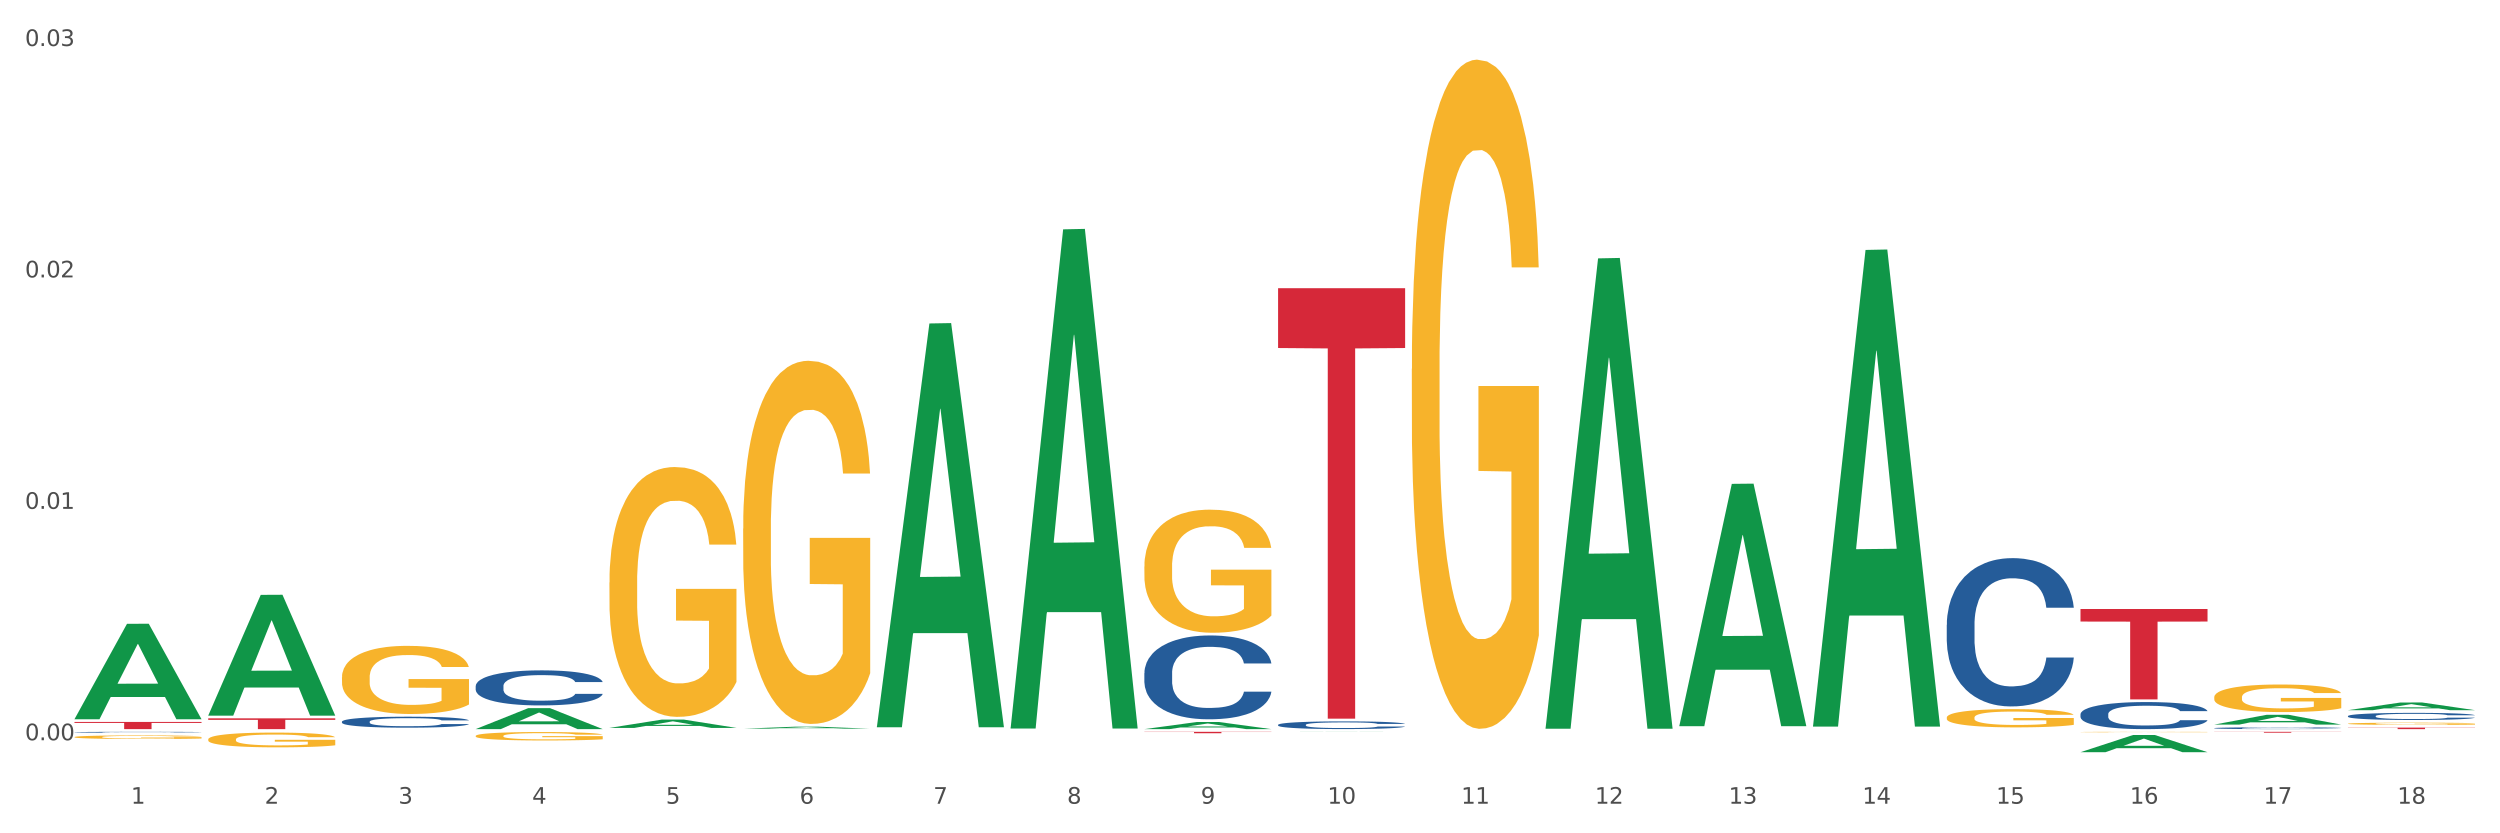 <?xml version="1.0" encoding="utf-8" standalone="no"?>
<!DOCTYPE svg PUBLIC "-//W3C//DTD SVG 1.1//EN"
  "http://www.w3.org/Graphics/SVG/1.1/DTD/svg11.dtd">
<svg xmlns:xlink="http://www.w3.org/1999/xlink" width="1080pt" height="360pt" viewBox="0 0 1080 360" xmlns="http://www.w3.org/2000/svg" version="1.1">
 <rect x="0" y="0" width="1080" height="360" fill="#333333" stroke="none"/>
 <defs>
  <style type="text/css">*{stroke-linejoin: round; stroke-linecap: butt}</style>
 </defs>
 <g id="figure_1">
  <g id="patch_1">
   <path d="M 0 360 
L 1080 360 
L 1080 0 
L 0 0 
z
" style="fill: #ffffff; stroke: #ffffff; stroke-linejoin: miter"/>
  </g>
  <g id="axes_1">
   <g id="matplotlib.axis_1">
    <g id="xtick_1">
     <g id="text_1">
      <!-- 1 -->
      <g style="fill: #4d4d4d" transform="translate(56.563 347.204) scale(0.096 -0.096)">
       <defs>
        <path id="DejaVuSans-31" d="M 794 531 
L 1825 531 
L 1825 4091 
L 703 3866 
L 703 4441 
L 1819 4666 
L 2450 4666 
L 2450 531 
L 3481 531 
L 3481 0 
L 794 0 
L 794 531 
z
" transform="scale(0.016)"/>
       </defs>
       <use xlink:href="#DejaVuSans-31"/>
      </g>
     </g>
    </g>
    <g id="xtick_2">
     <g id="text_2">
      <!-- 2 -->
      <g style="fill: #4d4d4d" transform="translate(114.336 347.204) scale(0.096 -0.096)">
       <defs>
        <path id="DejaVuSans-32" d="M 1228 531 
L 3431 531 
L 3431 0 
L 469 0 
L 469 531 
Q 828 903 1448 1529 
Q 2069 2156 2228 2338 
Q 2531 2678 2651 2914 
Q 2772 3150 2772 3378 
Q 2772 3750 2511 3984 
Q 2250 4219 1831 4219 
Q 1534 4219 1204 4116 
Q 875 4013 500 3803 
L 500 4441 
Q 881 4594 1212 4672 
Q 1544 4750 1819 4750 
Q 2544 4750 2975 4387 
Q 3406 4025 3406 3419 
Q 3406 3131 3298 2873 
Q 3191 2616 2906 2266 
Q 2828 2175 2409 1742 
Q 1991 1309 1228 531 
z
" transform="scale(0.016)"/>
       </defs>
       <use xlink:href="#DejaVuSans-32"/>
      </g>
     </g>
    </g>
    <g id="xtick_3">
     <g id="text_3">
      <!-- 3 -->
      <g style="fill: #4d4d4d" transform="translate(172.109 347.204) scale(0.096 -0.096)">
       <defs>
        <path id="DejaVuSans-33" d="M 2597 2516 
Q 3050 2419 3304 2112 
Q 3559 1806 3559 1356 
Q 3559 666 3084 287 
Q 2609 -91 1734 -91 
Q 1441 -91 1130 -33 
Q 819 25 488 141 
L 488 750 
Q 750 597 1062 519 
Q 1375 441 1716 441 
Q 2309 441 2620 675 
Q 2931 909 2931 1356 
Q 2931 1769 2642 2001 
Q 2353 2234 1838 2234 
L 1294 2234 
L 1294 2753 
L 1863 2753 
Q 2328 2753 2575 2939 
Q 2822 3125 2822 3475 
Q 2822 3834 2567 4026 
Q 2313 4219 1838 4219 
Q 1578 4219 1281 4162 
Q 984 4106 628 3988 
L 628 4550 
Q 988 4650 1302 4700 
Q 1616 4750 1894 4750 
Q 2613 4750 3031 4423 
Q 3450 4097 3450 3541 
Q 3450 3153 3228 2886 
Q 3006 2619 2597 2516 
z
" transform="scale(0.016)"/>
       </defs>
       <use xlink:href="#DejaVuSans-33"/>
      </g>
     </g>
    </g>
    <g id="xtick_4">
     <g id="text_4">
      <!-- 4 -->
      <g style="fill: #4d4d4d" transform="translate(229.882 347.204) scale(0.096 -0.096)">
       <defs>
        <path id="DejaVuSans-34" d="M 2419 4116 
L 825 1625 
L 2419 1625 
L 2419 4116 
z
M 2253 4666 
L 3047 4666 
L 3047 1625 
L 3713 1625 
L 3713 1100 
L 3047 1100 
L 3047 0 
L 2419 0 
L 2419 1100 
L 313 1100 
L 313 1709 
L 2253 4666 
z
" transform="scale(0.016)"/>
       </defs>
       <use xlink:href="#DejaVuSans-34"/>
      </g>
     </g>
    </g>
    <g id="xtick_5">
     <g id="text_5">
      <!-- 5 -->
      <g style="fill: #4d4d4d" transform="translate(287.655 347.204) scale(0.096 -0.096)">
       <defs>
        <path id="DejaVuSans-35" d="M 691 4666 
L 3169 4666 
L 3169 4134 
L 1269 4134 
L 1269 2991 
Q 1406 3038 1543 3061 
Q 1681 3084 1819 3084 
Q 2600 3084 3056 2656 
Q 3513 2228 3513 1497 
Q 3513 744 3044 326 
Q 2575 -91 1722 -91 
Q 1428 -91 1123 -41 
Q 819 9 494 109 
L 494 744 
Q 775 591 1075 516 
Q 1375 441 1709 441 
Q 2250 441 2565 725 
Q 2881 1009 2881 1497 
Q 2881 1984 2565 2268 
Q 2250 2553 1709 2553 
Q 1456 2553 1204 2497 
Q 953 2441 691 2322 
L 691 4666 
z
" transform="scale(0.016)"/>
       </defs>
       <use xlink:href="#DejaVuSans-35"/>
      </g>
     </g>
    </g>
    <g id="xtick_6">
     <g id="text_6">
      <!-- 6 -->
      <g style="fill: #4d4d4d" transform="translate(345.428 347.204) scale(0.096 -0.096)">
       <defs>
        <path id="DejaVuSans-36" d="M 2113 2584 
Q 1688 2584 1439 2293 
Q 1191 2003 1191 1497 
Q 1191 994 1439 701 
Q 1688 409 2113 409 
Q 2538 409 2786 701 
Q 3034 994 3034 1497 
Q 3034 2003 2786 2293 
Q 2538 2584 2113 2584 
z
M 3366 4563 
L 3366 3988 
Q 3128 4100 2886 4159 
Q 2644 4219 2406 4219 
Q 1781 4219 1451 3797 
Q 1122 3375 1075 2522 
Q 1259 2794 1537 2939 
Q 1816 3084 2150 3084 
Q 2853 3084 3261 2657 
Q 3669 2231 3669 1497 
Q 3669 778 3244 343 
Q 2819 -91 2113 -91 
Q 1303 -91 875 529 
Q 447 1150 447 2328 
Q 447 3434 972 4092 
Q 1497 4750 2381 4750 
Q 2619 4750 2861 4703 
Q 3103 4656 3366 4563 
z
" transform="scale(0.016)"/>
       </defs>
       <use xlink:href="#DejaVuSans-36"/>
      </g>
     </g>
    </g>
    <g id="xtick_7">
     <g id="text_7">
      <!-- 7 -->
      <g style="fill: #4d4d4d" transform="translate(403.201 347.204) scale(0.096 -0.096)">
       <defs>
        <path id="DejaVuSans-37" d="M 525 4666 
L 3525 4666 
L 3525 4397 
L 1831 0 
L 1172 0 
L 2766 4134 
L 525 4134 
L 525 4666 
z
" transform="scale(0.016)"/>
       </defs>
       <use xlink:href="#DejaVuSans-37"/>
      </g>
     </g>
    </g>
    <g id="xtick_8">
     <g id="text_8">
      <!-- 8 -->
      <g style="fill: #4d4d4d" transform="translate(460.974 347.204) scale(0.096 -0.096)">
       <defs>
        <path id="DejaVuSans-38" d="M 2034 2216 
Q 1584 2216 1326 1975 
Q 1069 1734 1069 1313 
Q 1069 891 1326 650 
Q 1584 409 2034 409 
Q 2484 409 2743 651 
Q 3003 894 3003 1313 
Q 3003 1734 2745 1975 
Q 2488 2216 2034 2216 
z
M 1403 2484 
Q 997 2584 770 2862 
Q 544 3141 544 3541 
Q 544 4100 942 4425 
Q 1341 4750 2034 4750 
Q 2731 4750 3128 4425 
Q 3525 4100 3525 3541 
Q 3525 3141 3298 2862 
Q 3072 2584 2669 2484 
Q 3125 2378 3379 2068 
Q 3634 1759 3634 1313 
Q 3634 634 3220 271 
Q 2806 -91 2034 -91 
Q 1263 -91 848 271 
Q 434 634 434 1313 
Q 434 1759 690 2068 
Q 947 2378 1403 2484 
z
M 1172 3481 
Q 1172 3119 1398 2916 
Q 1625 2713 2034 2713 
Q 2441 2713 2670 2916 
Q 2900 3119 2900 3481 
Q 2900 3844 2670 4047 
Q 2441 4250 2034 4250 
Q 1625 4250 1398 4047 
Q 1172 3844 1172 3481 
z
" transform="scale(0.016)"/>
       </defs>
       <use xlink:href="#DejaVuSans-38"/>
      </g>
     </g>
    </g>
    <g id="xtick_9">
     <g id="text_9">
      <!-- 9 -->
      <g style="fill: #4d4d4d" transform="translate(518.747 347.204) scale(0.096 -0.096)">
       <defs>
        <path id="DejaVuSans-39" d="M 703 97 
L 703 672 
Q 941 559 1184 500 
Q 1428 441 1663 441 
Q 2288 441 2617 861 
Q 2947 1281 2994 2138 
Q 2813 1869 2534 1725 
Q 2256 1581 1919 1581 
Q 1219 1581 811 2004 
Q 403 2428 403 3163 
Q 403 3881 828 4315 
Q 1253 4750 1959 4750 
Q 2769 4750 3195 4129 
Q 3622 3509 3622 2328 
Q 3622 1225 3098 567 
Q 2575 -91 1691 -91 
Q 1453 -91 1209 -44 
Q 966 3 703 97 
z
M 1959 2075 
Q 2384 2075 2632 2365 
Q 2881 2656 2881 3163 
Q 2881 3666 2632 3958 
Q 2384 4250 1959 4250 
Q 1534 4250 1286 3958 
Q 1038 3666 1038 3163 
Q 1038 2656 1286 2365 
Q 1534 2075 1959 2075 
z
" transform="scale(0.016)"/>
       </defs>
       <use xlink:href="#DejaVuSans-39"/>
      </g>
     </g>
    </g>
    <g id="xtick_10">
     <g id="text_10">
      <!-- 10 -->
      <g style="fill: #4d4d4d" transform="translate(573.466 347.204) scale(0.096 -0.096)">
       <defs>
        <path id="DejaVuSans-30" d="M 2034 4250 
Q 1547 4250 1301 3770 
Q 1056 3291 1056 2328 
Q 1056 1369 1301 889 
Q 1547 409 2034 409 
Q 2525 409 2770 889 
Q 3016 1369 3016 2328 
Q 3016 3291 2770 3770 
Q 2525 4250 2034 4250 
z
M 2034 4750 
Q 2819 4750 3233 4129 
Q 3647 3509 3647 2328 
Q 3647 1150 3233 529 
Q 2819 -91 2034 -91 
Q 1250 -91 836 529 
Q 422 1150 422 2328 
Q 422 3509 836 4129 
Q 1250 4750 2034 4750 
z
" transform="scale(0.016)"/>
       </defs>
       <use xlink:href="#DejaVuSans-31"/>
       <use xlink:href="#DejaVuSans-30" transform="translate(63.623 0)"/>
      </g>
     </g>
    </g>
    <g id="xtick_11">
     <g id="text_11">
      <!-- 11 -->
      <g style="fill: #4d4d4d" transform="translate(631.239 347.204) scale(0.096 -0.096)">
       <use xlink:href="#DejaVuSans-31"/>
       <use xlink:href="#DejaVuSans-31" transform="translate(63.623 0)"/>
      </g>
     </g>
    </g>
    <g id="xtick_12">
     <g id="text_12">
      <!-- 12 -->
      <g style="fill: #4d4d4d" transform="translate(689.012 347.204) scale(0.096 -0.096)">
       <use xlink:href="#DejaVuSans-31"/>
       <use xlink:href="#DejaVuSans-32" transform="translate(63.623 0)"/>
      </g>
     </g>
    </g>
    <g id="xtick_13">
     <g id="text_13">
      <!-- 13 -->
      <g style="fill: #4d4d4d" transform="translate(746.785 347.204) scale(0.096 -0.096)">
       <use xlink:href="#DejaVuSans-31"/>
       <use xlink:href="#DejaVuSans-33" transform="translate(63.623 0)"/>
      </g>
     </g>
    </g>
    <g id="xtick_14">
     <g id="text_14">
      <!-- 14 -->
      <g style="fill: #4d4d4d" transform="translate(804.558 347.204) scale(0.096 -0.096)">
       <use xlink:href="#DejaVuSans-31"/>
       <use xlink:href="#DejaVuSans-34" transform="translate(63.623 0)"/>
      </g>
     </g>
    </g>
    <g id="xtick_15">
     <g id="text_15">
      <!-- 15 -->
      <g style="fill: #4d4d4d" transform="translate(862.331 347.204) scale(0.096 -0.096)">
       <use xlink:href="#DejaVuSans-31"/>
       <use xlink:href="#DejaVuSans-35" transform="translate(63.623 0)"/>
      </g>
     </g>
    </g>
    <g id="xtick_16">
     <g id="text_16">
      <!-- 16 -->
      <g style="fill: #4d4d4d" transform="translate(920.104 347.204) scale(0.096 -0.096)">
       <use xlink:href="#DejaVuSans-31"/>
       <use xlink:href="#DejaVuSans-36" transform="translate(63.623 0)"/>
      </g>
     </g>
    </g>
    <g id="xtick_17">
     <g id="text_17">
      <!-- 17 -->
      <g style="fill: #4d4d4d" transform="translate(977.877 347.204) scale(0.096 -0.096)">
       <use xlink:href="#DejaVuSans-31"/>
       <use xlink:href="#DejaVuSans-37" transform="translate(63.623 0)"/>
      </g>
     </g>
    </g>
    <g id="xtick_18">
     <g id="text_18">
      <!-- 18 -->
      <g style="fill: #4d4d4d" transform="translate(1035.65 347.204) scale(0.096 -0.096)">
       <use xlink:href="#DejaVuSans-31"/>
       <use xlink:href="#DejaVuSans-38" transform="translate(63.623 0)"/>
      </g>
     </g>
    </g>
    <g id="xtick_19"/>
    <g id="xtick_20"/>
    <g id="xtick_21"/>
    <g id="xtick_22"/>
    <g id="xtick_23"/>
    <g id="xtick_24"/>
    <g id="xtick_25"/>
    <g id="xtick_26"/>
    <g id="xtick_27"/>
    <g id="xtick_28"/>
    <g id="xtick_29"/>
    <g id="xtick_30"/>
    <g id="xtick_31"/>
    <g id="xtick_32"/>
    <g id="xtick_33"/>
    <g id="xtick_34"/>
    <g id="xtick_35"/>
   </g>
   <g id="matplotlib.axis_2">
    <g id="ytick_1">
     <g id="text_19">
      <!-- 0.00 -->
      <g style="fill: #4d4d4d" transform="translate(10.8 319.793) scale(0.096 -0.096)">
       <defs>
        <path id="DejaVuSans-2e" d="M 684 794 
L 1344 794 
L 1344 0 
L 684 0 
L 684 794 
z
" transform="scale(0.016)"/>
       </defs>
       <use xlink:href="#DejaVuSans-30"/>
       <use xlink:href="#DejaVuSans-2e" transform="translate(63.623 0)"/>
       <use xlink:href="#DejaVuSans-30" transform="translate(95.41 0)"/>
       <use xlink:href="#DejaVuSans-30" transform="translate(159.033 0)"/>
      </g>
     </g>
    </g>
    <g id="ytick_2">
     <g id="text_20">
      <!-- 0.01 -->
      <g style="fill: #4d4d4d" transform="translate(10.8 219.821) scale(0.096 -0.096)">
       <use xlink:href="#DejaVuSans-30"/>
       <use xlink:href="#DejaVuSans-2e" transform="translate(63.623 0)"/>
       <use xlink:href="#DejaVuSans-30" transform="translate(95.41 0)"/>
       <use xlink:href="#DejaVuSans-31" transform="translate(159.033 0)"/>
      </g>
     </g>
    </g>
    <g id="ytick_3">
     <g id="text_21">
      <!-- 0.02 -->
      <g style="fill: #4d4d4d" transform="translate(10.8 119.85) scale(0.096 -0.096)">
       <use xlink:href="#DejaVuSans-30"/>
       <use xlink:href="#DejaVuSans-2e" transform="translate(63.623 0)"/>
       <use xlink:href="#DejaVuSans-30" transform="translate(95.41 0)"/>
       <use xlink:href="#DejaVuSans-32" transform="translate(159.033 0)"/>
      </g>
     </g>
    </g>
    <g id="ytick_4">
     <g id="text_22">
      <!-- 0.03 -->
      <g style="fill: #4d4d4d" transform="translate(10.8 19.879) scale(0.096 -0.096)">
       <use xlink:href="#DejaVuSans-30"/>
       <use xlink:href="#DejaVuSans-2e" transform="translate(63.623 0)"/>
       <use xlink:href="#DejaVuSans-30" transform="translate(95.41 0)"/>
       <use xlink:href="#DejaVuSans-33" transform="translate(159.033 0)"/>
      </g>
     </g>
    </g>
    <g id="ytick_5"/>
    <g id="ytick_6"/>
    <g id="ytick_7"/>
   </g>
   <g id="PolyCollection_1">
    <path d="M 32.175 310.631 
L 32.232 310.592 
L 54.864 269.488 
L 64.257 269.449 
L 87.059 310.709 
L 76.196 310.709 
L 71.273 301.101 
L 47.905 301.101 
L 47.735 301.256 
L 42.982 310.709 
L 32.175 310.709 
L 32.175 310.631 
L 50.847 295.367 
L 68.331 295.328 
L 59.674 278.244 
L 59.561 278.166 
L 59.447 278.282 
L 50.79 295.328 
L 50.847 295.367 
L 32.175 310.631 
z
" clip-path="url(#p10067c0fe6)" style="fill: #109648"/>
    <path d="M 898.77 263.087 
L 953.654 263.087 
L 953.654 268.512 
L 932.064 268.549 
L 932.064 302.129 
L 920.229 302.129 
L 920.229 268.549 
L 898.77 268.512 
L 898.77 263.123 
L 898.77 263.087 
z
" clip-path="url(#p10067c0fe6)" style="fill: #d62839"/>
    <path d="M 552.132 124.502 
L 607.016 124.502 
L 607.016 150.345 
L 585.427 150.52 
L 585.427 310.468 
L 573.591 310.468 
L 573.591 150.52 
L 552.132 150.345 
L 552.132 124.677 
L 552.132 124.502 
z
" clip-path="url(#p10067c0fe6)" style="fill: #d62839"/>
    <path d="M 494.359 316.146 
L 549.243 316.146 
L 549.243 316.231 
L 527.654 316.231 
L 527.654 316.758 
L 515.818 316.758 
L 515.818 316.231 
L 494.359 316.231 
L 494.359 316.146 
L 494.359 316.146 
z
" clip-path="url(#p10067c0fe6)" style="fill: #d62839"/>
    <path d="M 89.948 310.333 
L 144.832 310.333 
L 144.832 310.98 
L 123.243 310.984 
L 123.243 314.984 
L 111.407 314.984 
L 111.407 310.984 
L 89.948 310.98 
L 89.948 310.338 
L 89.948 310.333 
z
" clip-path="url(#p10067c0fe6)" style="fill: #d62839"/>
    <path d="M 32.175 311.87 
L 87.059 311.87 
L 87.059 312.303 
L 65.47 312.306 
L 65.47 314.984 
L 53.635 314.984 
L 53.635 312.306 
L 32.175 312.303 
L 32.175 311.873 
L 32.175 311.87 
z
" clip-path="url(#p10067c0fe6)" style="fill: #d62839"/>
    <path d="M 147.721 311.745 
L 147.786 311.741 
L 147.786 311.619 
L 147.98 311.454 
L 148.694 311.151 
L 149.602 310.921 
L 151.159 310.652 
L 152.003 310.539 
L 153.106 310.414 
L 155.376 310.21 
L 157.971 310.036 
L 159.788 309.941 
L 161.15 309.88 
L 164.199 309.772 
L 165.951 309.724 
L 167.767 309.685 
L 169.324 309.659 
L 171.919 309.629 
L 173.995 309.616 
L 176.396 309.611 
L 178.407 309.616 
L 181.067 309.633 
L 184.959 309.685 
L 186.451 309.715 
L 188.463 309.767 
L 190.539 309.837 
L 192.225 309.906 
L 194.172 310.006 
L 196.183 310.136 
L 198.129 310.301 
L 199.491 310.453 
L 200.594 310.613 
L 201.567 310.808 
L 202.281 311.021 
L 202.605 311.199 
L 190.733 311.199 
L 190.409 311.038 
L 189.76 310.865 
L 189.111 310.747 
L 188.398 310.652 
L 187.295 310.544 
L 186.322 310.474 
L 184.7 310.392 
L 183.208 310.34 
L 181.975 310.309 
L 180.483 310.283 
L 177.304 310.257 
L 175.033 310.257 
L 173.606 310.266 
L 171.854 310.288 
L 170.362 310.318 
L 168.611 310.37 
L 167.248 310.427 
L 165.886 310.5 
L 165.107 310.552 
L 163.94 310.648 
L 163.161 310.726 
L 162.123 310.86 
L 161.539 310.956 
L 160.501 311.203 
L 160.047 311.385 
L 159.853 311.511 
L 159.723 311.65 
L 159.723 312.326 
L 160.112 312.63 
L 160.436 312.76 
L 160.955 312.907 
L 161.929 313.098 
L 163.356 313.285 
L 164.848 313.419 
L 166.081 313.501 
L 167.248 313.562 
L 168.416 313.61 
L 169.843 313.653 
L 171.011 313.679 
L 172.763 313.705 
L 174.839 313.718 
L 176.461 313.718 
L 179.769 313.697 
L 181.261 313.675 
L 182.689 313.645 
L 184.246 313.597 
L 185.478 313.545 
L 186.192 313.506 
L 187.36 313.423 
L 188.268 313.337 
L 189.046 313.237 
L 189.565 313.15 
L 190.149 313.02 
L 190.603 312.873 
L 190.733 312.795 
L 202.605 312.795 
L 202.346 312.951 
L 201.892 313.102 
L 200.983 313.306 
L 200.27 313.423 
L 199.167 313.566 
L 197.999 313.688 
L 196.377 313.822 
L 194.885 313.922 
L 193.328 314.009 
L 191.641 314.087 
L 188.592 314.195 
L 187.489 314.226 
L 185.154 314.278 
L 183.337 314.308 
L 180.678 314.338 
L 177.953 314.356 
L 175.098 314.36 
L 172.568 314.351 
L 169.778 314.325 
L 168.027 314.299 
L 166.081 314.26 
L 163.81 314.2 
L 161.669 314.126 
L 159.658 314.039 
L 157.777 313.939 
L 156.025 313.827 
L 153.754 313.64 
L 152.068 313.458 
L 150.835 313.289 
L 149.992 313.146 
L 149.148 312.964 
L 148.694 312.838 
L 147.98 312.534 
L 147.721 312.252 
L 147.721 311.745 
z
" clip-path="url(#p10067c0fe6)" style="fill: #255c99"/>
    <path d="M 1014.316 312.641 
L 1014.38 312.64 
L 1014.38 312.609 
L 1014.51 312.582 
L 1015.158 312.516 
L 1016.13 312.462 
L 1016.843 312.433 
L 1017.556 312.41 
L 1018.398 312.386 
L 1019.435 312.362 
L 1021.314 312.326 
L 1022.48 312.307 
L 1023.906 312.288 
L 1026.498 312.26 
L 1028.377 312.245 
L 1030.321 312.231 
L 1033.496 312.216 
L 1035.57 312.209 
L 1037.773 312.203 
L 1040.429 312.2 
L 1042.438 312.199 
L 1046.845 312.202 
L 1050.603 312.21 
L 1052.417 312.216 
L 1054.75 312.226 
L 1055.981 312.233 
L 1057.99 312.247 
L 1060.063 312.265 
L 1061.489 312.281 
L 1063.627 312.311 
L 1065.247 312.341 
L 1066.738 312.377 
L 1067.515 312.403 
L 1068.098 312.426 
L 1068.617 312.453 
L 1069.135 312.496 
L 1057.471 312.496 
L 1057.018 312.466 
L 1056.305 312.437 
L 1055.268 312.409 
L 1054.361 312.391 
L 1052.806 312.369 
L 1051.38 312.356 
L 1049.89 312.345 
L 1048.076 312.336 
L 1046.65 312.332 
L 1044.641 312.328 
L 1040.689 312.329 
L 1038.032 312.336 
L 1036.218 312.345 
L 1035.051 312.353 
L 1034.014 312.362 
L 1032.848 312.374 
L 1031.487 312.392 
L 1030.515 312.409 
L 1029.543 312.43 
L 1028.766 312.451 
L 1028.053 312.475 
L 1027.47 312.501 
L 1027.016 312.529 
L 1026.627 312.562 
L 1026.303 312.617 
L 1026.303 312.737 
L 1026.433 312.764 
L 1026.757 312.8 
L 1027.146 312.827 
L 1027.794 312.859 
L 1028.377 312.881 
L 1029.479 312.912 
L 1030.71 312.938 
L 1031.682 312.955 
L 1032.654 312.969 
L 1034.338 312.988 
L 1036.218 313.004 
L 1037.838 313.014 
L 1040.041 313.022 
L 1041.531 313.026 
L 1042.827 313.028 
L 1046.002 313.028 
L 1048.27 313.025 
L 1050.797 313.019 
L 1052.741 313.011 
L 1054.361 313.001 
L 1056.176 312.986 
L 1057.342 312.971 
L 1057.342 312.788 
L 1043.086 312.787 
L 1043.086 312.666 
L 1069.2 312.666 
L 1069.2 313.022 
L 1068.098 313.041 
L 1066.867 313.057 
L 1065.571 313.072 
L 1063.627 313.091 
L 1061.295 313.108 
L 1059.221 313.12 
L 1057.018 313.131 
L 1054.426 313.14 
L 1051.056 313.149 
L 1048.983 313.153 
L 1046.391 313.155 
L 1043.345 313.156 
L 1040.689 313.154 
L 1038.097 313.15 
L 1035.375 313.142 
L 1032.718 313.131 
L 1030.71 313.119 
L 1028.701 313.105 
L 1026.563 313.087 
L 1024.878 313.07 
L 1023.582 313.054 
L 1022.156 313.034 
L 1020.601 313.008 
L 1019.435 312.984 
L 1018.398 312.959 
L 1017.296 312.928 
L 1016.519 312.901 
L 1015.741 312.867 
L 1015.288 312.841 
L 1014.769 312.802 
L 1014.38 312.747 
L 1014.316 312.641 
z
" clip-path="url(#p10067c0fe6)" style="fill: #f7b32b"/>
    <path d="M 956.543 301.212 
L 956.607 301.201 
L 956.607 300.81 
L 956.737 300.472 
L 957.385 299.656 
L 958.357 298.982 
L 959.07 298.623 
L 959.783 298.329 
L 960.625 298.035 
L 961.662 297.73 
L 963.541 297.284 
L 964.707 297.056 
L 966.133 296.816 
L 968.725 296.468 
L 970.604 296.272 
L 972.548 296.109 
L 975.723 295.913 
L 977.797 295.826 
L 980 295.761 
L 982.656 295.717 
L 984.665 295.706 
L 989.072 295.739 
L 992.83 295.837 
L 994.644 295.913 
L 996.977 296.044 
L 998.208 296.131 
L 1000.217 296.305 
L 1002.29 296.533 
L 1003.716 296.729 
L 1005.854 297.099 
L 1007.474 297.469 
L 1008.965 297.926 
L 1009.742 298.242 
L 1010.325 298.536 
L 1010.844 298.873 
L 1011.362 299.406 
L 999.698 299.406 
L 999.245 299.025 
L 998.532 298.666 
L 997.495 298.318 
L 996.588 298.1 
L 995.033 297.828 
L 993.607 297.654 
L 992.117 297.524 
L 990.303 297.415 
L 988.877 297.36 
L 986.868 297.317 
L 982.916 297.328 
L 980.259 297.415 
L 978.445 297.524 
L 977.278 297.622 
L 976.241 297.73 
L 975.075 297.883 
L 973.714 298.111 
L 972.742 298.318 
L 971.77 298.579 
L 970.993 298.84 
L 970.28 299.145 
L 969.697 299.471 
L 969.243 299.809 
L 968.854 300.222 
L 968.53 300.908 
L 968.53 302.398 
L 968.66 302.736 
L 968.984 303.182 
L 969.373 303.519 
L 970.021 303.922 
L 970.604 304.194 
L 971.706 304.586 
L 972.937 304.912 
L 973.909 305.119 
L 974.881 305.293 
L 976.565 305.532 
L 978.445 305.728 
L 980.065 305.848 
L 982.268 305.957 
L 983.758 306 
L 985.054 306.022 
L 988.229 306.022 
L 990.497 305.989 
L 993.024 305.913 
L 994.968 305.815 
L 996.588 305.695 
L 998.403 305.5 
L 999.569 305.315 
L 999.569 303.04 
L 985.313 303.03 
L 985.313 301.517 
L 1011.427 301.517 
L 1011.427 305.957 
L 1010.325 306.185 
L 1009.094 306.392 
L 1007.798 306.577 
L 1005.854 306.805 
L 1003.522 307.023 
L 1001.448 307.175 
L 999.245 307.306 
L 996.653 307.426 
L 993.283 307.534 
L 991.21 307.578 
L 988.618 307.611 
L 985.572 307.621 
L 982.916 307.6 
L 980.324 307.545 
L 977.602 307.447 
L 974.945 307.306 
L 972.937 307.164 
L 970.928 306.99 
L 968.79 306.762 
L 967.105 306.544 
L 965.809 306.348 
L 964.383 306.098 
L 962.828 305.772 
L 961.662 305.478 
L 960.625 305.173 
L 959.523 304.781 
L 958.746 304.444 
L 957.968 304.02 
L 957.515 303.704 
L 956.996 303.215 
L 956.607 302.529 
L 956.543 301.212 
z
" clip-path="url(#p10067c0fe6)" style="fill: #f7b32b"/>
    <path d="M 898.77 316.242 
L 898.835 316.241 
L 898.835 316.234 
L 898.964 316.229 
L 899.612 316.214 
L 900.584 316.203 
L 901.297 316.196 
L 902.01 316.191 
L 902.852 316.186 
L 903.889 316.181 
L 905.768 316.173 
L 906.934 316.169 
L 908.36 316.165 
L 910.952 316.159 
L 912.831 316.155 
L 914.775 316.153 
L 917.95 316.149 
L 920.024 316.148 
L 922.227 316.147 
L 924.884 316.146 
L 926.892 316.146 
L 931.299 316.146 
L 935.057 316.148 
L 936.871 316.149 
L 939.204 316.151 
L 940.435 316.153 
L 942.444 316.156 
L 944.517 316.16 
L 945.943 316.163 
L 948.081 316.17 
L 949.701 316.176 
L 951.192 316.184 
L 951.969 316.19 
L 952.552 316.195 
L 953.071 316.201 
L 953.589 316.21 
L 941.926 316.21 
L 941.472 316.203 
L 940.759 316.197 
L 939.722 316.191 
L 938.815 316.187 
L 937.26 316.183 
L 935.834 316.18 
L 934.344 316.177 
L 932.53 316.175 
L 931.104 316.174 
L 929.095 316.174 
L 925.143 316.174 
L 922.486 316.175 
L 920.672 316.177 
L 919.505 316.179 
L 918.468 316.181 
L 917.302 316.184 
L 915.941 316.187 
L 914.969 316.191 
L 913.997 316.196 
L 913.22 316.2 
L 912.507 316.205 
L 911.924 316.211 
L 911.47 316.217 
L 911.081 316.224 
L 910.757 316.236 
L 910.757 316.262 
L 910.887 316.268 
L 911.211 316.276 
L 911.6 316.282 
L 912.248 316.289 
L 912.831 316.293 
L 913.933 316.3 
L 915.164 316.306 
L 916.136 316.31 
L 917.108 316.313 
L 918.792 316.317 
L 920.672 316.32 
L 922.292 316.322 
L 924.495 316.324 
L 925.985 316.325 
L 927.281 316.325 
L 930.456 316.325 
L 932.724 316.325 
L 935.251 316.323 
L 937.195 316.322 
L 938.815 316.32 
L 940.63 316.316 
L 941.796 316.313 
L 941.796 316.273 
L 927.54 316.273 
L 927.54 316.247 
L 953.654 316.247 
L 953.654 316.324 
L 952.552 316.328 
L 951.321 316.332 
L 950.025 316.335 
L 948.081 316.339 
L 945.749 316.343 
L 943.675 316.345 
L 941.472 316.348 
L 938.88 316.35 
L 935.51 316.352 
L 933.437 316.352 
L 930.845 316.353 
L 927.799 316.353 
L 925.143 316.353 
L 922.551 316.352 
L 919.829 316.35 
L 917.172 316.348 
L 915.164 316.345 
L 913.155 316.342 
L 911.017 316.338 
L 909.332 316.334 
L 908.036 316.331 
L 906.61 316.327 
L 905.055 316.321 
L 903.889 316.316 
L 902.852 316.31 
L 901.75 316.304 
L 900.973 316.298 
L 900.195 316.29 
L 899.742 316.285 
L 899.223 316.276 
L 898.835 316.264 
L 898.77 316.242 
z
" clip-path="url(#p10067c0fe6)" style="fill: #f7b32b"/>
    <path d="M 840.997 309.989 
L 841.062 309.982 
L 841.062 309.722 
L 841.191 309.499 
L 841.839 308.959 
L 842.811 308.512 
L 843.524 308.275 
L 844.237 308.08 
L 845.079 307.886 
L 846.116 307.684 
L 847.995 307.389 
L 849.161 307.237 
L 850.587 307.079 
L 853.179 306.848 
L 855.058 306.719 
L 857.002 306.611 
L 860.177 306.481 
L 862.251 306.423 
L 864.454 306.38 
L 867.111 306.351 
L 869.119 306.344 
L 873.526 306.366 
L 877.284 306.431 
L 879.098 306.481 
L 881.431 306.567 
L 882.662 306.625 
L 884.671 306.74 
L 886.744 306.892 
L 888.17 307.021 
L 890.308 307.266 
L 891.928 307.511 
L 893.419 307.814 
L 894.196 308.022 
L 894.779 308.217 
L 895.298 308.44 
L 895.816 308.793 
L 884.153 308.793 
L 883.699 308.541 
L 882.986 308.303 
L 881.949 308.073 
L 881.042 307.929 
L 879.487 307.749 
L 878.061 307.633 
L 876.571 307.547 
L 874.757 307.475 
L 873.331 307.439 
L 871.322 307.41 
L 867.37 307.417 
L 864.713 307.475 
L 862.899 307.547 
L 861.732 307.612 
L 860.695 307.684 
L 859.529 307.785 
L 858.168 307.936 
L 857.196 308.073 
L 856.224 308.246 
L 855.447 308.419 
L 854.734 308.62 
L 854.151 308.836 
L 853.697 309.06 
L 853.308 309.333 
L 852.984 309.787 
L 852.984 310.774 
L 853.114 310.997 
L 853.438 311.293 
L 853.827 311.516 
L 854.475 311.782 
L 855.058 311.962 
L 856.16 312.222 
L 857.391 312.438 
L 858.363 312.575 
L 859.335 312.69 
L 861.019 312.848 
L 862.899 312.978 
L 864.519 313.057 
L 866.722 313.129 
L 868.212 313.158 
L 869.508 313.172 
L 872.683 313.172 
L 874.951 313.151 
L 877.478 313.1 
L 879.422 313.036 
L 881.042 312.956 
L 882.857 312.827 
L 884.023 312.704 
L 884.023 311.199 
L 869.767 311.192 
L 869.767 310.19 
L 895.881 310.19 
L 895.881 313.129 
L 894.779 313.281 
L 893.548 313.417 
L 892.252 313.54 
L 890.308 313.691 
L 887.976 313.835 
L 885.902 313.936 
L 883.699 314.022 
L 881.107 314.102 
L 877.737 314.174 
L 875.664 314.202 
L 873.072 314.224 
L 870.026 314.231 
L 867.37 314.217 
L 864.778 314.181 
L 862.056 314.116 
L 859.4 314.022 
L 857.391 313.929 
L 855.382 313.814 
L 853.244 313.662 
L 851.559 313.518 
L 850.263 313.389 
L 848.837 313.223 
L 847.282 313.007 
L 846.116 312.812 
L 845.079 312.611 
L 843.977 312.351 
L 843.2 312.128 
L 842.422 311.847 
L 841.969 311.638 
L 841.45 311.314 
L 841.062 310.86 
L 840.997 309.989 
z
" clip-path="url(#p10067c0fe6)" style="fill: #f7b32b"/>
    <path d="M 609.905 159.352 
L 609.97 159.088 
L 609.97 149.583 
L 610.099 141.399 
L 610.747 121.598 
L 611.719 105.229 
L 612.432 96.516 
L 613.145 89.388 
L 613.987 82.259 
L 615.024 74.867 
L 616.903 64.042 
L 618.069 58.498 
L 619.495 52.689 
L 622.087 44.241 
L 623.966 39.488 
L 625.91 35.528 
L 629.085 30.776 
L 631.159 28.664 
L 633.362 27.08 
L 636.019 26.024 
L 638.027 25.759 
L 642.434 26.552 
L 646.192 28.928 
L 648.006 30.776 
L 650.339 33.944 
L 651.57 36.056 
L 653.579 40.28 
L 655.653 45.825 
L 657.078 50.577 
L 659.216 59.554 
L 660.836 68.53 
L 662.327 79.619 
L 663.104 87.275 
L 663.688 94.404 
L 664.206 102.588 
L 664.724 115.525 
L 653.061 115.525 
L 652.607 106.285 
L 651.894 97.572 
L 650.857 89.124 
L 649.95 83.843 
L 648.395 77.243 
L 646.97 73.019 
L 645.479 69.85 
L 643.665 67.21 
L 642.239 65.89 
L 640.231 64.834 
L 636.278 65.098 
L 633.621 67.21 
L 631.807 69.85 
L 630.64 72.226 
L 629.604 74.867 
L 628.437 78.563 
L 627.076 84.107 
L 626.104 89.124 
L 625.132 95.46 
L 624.355 101.796 
L 623.642 109.189 
L 623.059 117.109 
L 622.605 125.294 
L 622.217 135.326 
L 621.893 151.96 
L 621.893 188.13 
L 622.022 196.314 
L 622.346 207.139 
L 622.735 215.324 
L 623.383 225.092 
L 623.966 231.693 
L 625.068 241.197 
L 626.299 249.118 
L 627.271 254.134 
L 628.243 258.358 
L 629.928 264.167 
L 631.807 268.919 
L 633.427 271.823 
L 635.63 274.463 
L 637.12 275.519 
L 638.416 276.047 
L 641.591 276.047 
L 643.859 275.255 
L 646.386 273.407 
L 648.33 271.031 
L 649.95 268.127 
L 651.765 263.375 
L 652.931 258.886 
L 652.931 203.707 
L 638.675 203.443 
L 638.675 166.744 
L 664.789 166.744 
L 664.789 274.463 
L 663.688 280.008 
L 662.456 285.024 
L 661.16 289.512 
L 659.216 295.057 
L 656.884 300.337 
L 654.81 304.033 
L 652.607 307.201 
L 650.015 310.106 
L 646.646 312.746 
L 644.572 313.802 
L 641.98 314.594 
L 638.935 314.858 
L 636.278 314.33 
L 633.686 313.01 
L 630.964 310.634 
L 628.308 307.201 
L 626.299 303.769 
L 624.29 299.545 
L 622.152 294.001 
L 620.467 288.72 
L 619.171 283.968 
L 617.745 277.896 
L 616.19 269.975 
L 615.024 262.847 
L 613.987 255.454 
L 612.886 245.949 
L 612.108 237.765 
L 611.33 227.468 
L 610.877 219.812 
L 610.358 207.931 
L 609.97 191.298 
L 609.905 159.352 
z
" clip-path="url(#p10067c0fe6)" style="fill: #f7b32b"/>
    <path d="M 494.359 244.748 
L 494.424 244.699 
L 494.424 242.951 
L 494.553 241.445 
L 495.201 237.802 
L 496.173 234.791 
L 496.886 233.188 
L 497.599 231.877 
L 498.441 230.566 
L 499.478 229.206 
L 501.357 227.214 
L 502.523 226.194 
L 503.949 225.126 
L 506.541 223.572 
L 508.42 222.697 
L 510.364 221.969 
L 513.539 221.095 
L 515.613 220.706 
L 517.816 220.415 
L 520.473 220.22 
L 522.481 220.172 
L 526.888 220.317 
L 530.646 220.755 
L 532.46 221.095 
L 534.793 221.677 
L 536.024 222.066 
L 538.033 222.843 
L 540.107 223.863 
L 541.532 224.737 
L 543.671 226.389 
L 545.29 228.04 
L 546.781 230.08 
L 547.558 231.488 
L 548.142 232.8 
L 548.66 234.305 
L 549.178 236.685 
L 537.515 236.685 
L 537.061 234.985 
L 536.348 233.383 
L 535.311 231.828 
L 534.404 230.857 
L 532.849 229.643 
L 531.424 228.866 
L 529.933 228.283 
L 528.119 227.797 
L 526.693 227.554 
L 524.685 227.36 
L 520.732 227.409 
L 518.075 227.797 
L 516.261 228.283 
L 515.094 228.72 
L 514.058 229.206 
L 512.891 229.886 
L 511.53 230.906 
L 510.558 231.828 
L 509.586 232.994 
L 508.809 234.16 
L 508.096 235.52 
L 507.513 236.977 
L 507.059 238.482 
L 506.671 240.328 
L 506.347 243.388 
L 506.347 250.042 
L 506.476 251.547 
L 506.8 253.539 
L 507.189 255.044 
L 507.837 256.841 
L 508.42 258.056 
L 509.522 259.804 
L 510.753 261.261 
L 511.725 262.184 
L 512.697 262.961 
L 514.382 264.03 
L 516.261 264.904 
L 517.881 265.438 
L 520.084 265.924 
L 521.574 266.118 
L 522.87 266.215 
L 526.045 266.215 
L 528.313 266.07 
L 530.84 265.73 
L 532.784 265.292 
L 534.404 264.758 
L 536.219 263.884 
L 537.385 263.058 
L 537.385 252.907 
L 523.129 252.859 
L 523.129 246.108 
L 549.243 246.108 
L 549.243 265.924 
L 548.142 266.944 
L 546.91 267.867 
L 545.614 268.692 
L 543.671 269.712 
L 541.338 270.684 
L 539.264 271.364 
L 537.061 271.946 
L 534.469 272.481 
L 531.1 272.966 
L 529.026 273.161 
L 526.434 273.306 
L 523.389 273.355 
L 520.732 273.258 
L 518.14 273.015 
L 515.418 272.578 
L 512.762 271.946 
L 510.753 271.315 
L 508.744 270.538 
L 506.606 269.518 
L 504.921 268.547 
L 503.625 267.672 
L 502.199 266.555 
L 500.644 265.098 
L 499.478 263.787 
L 498.441 262.427 
L 497.34 260.678 
L 496.562 259.173 
L 495.784 257.279 
L 495.331 255.87 
L 494.812 253.684 
L 494.424 250.625 
L 494.359 244.748 
z
" clip-path="url(#p10067c0fe6)" style="fill: #f7b32b"/>
    <path d="M 321.04 228.355 
L 321.105 228.212 
L 321.105 223.054 
L 321.234 218.612 
L 321.882 207.866 
L 322.854 198.982 
L 323.567 194.254 
L 324.28 190.385 
L 325.122 186.517 
L 326.159 182.505 
L 328.038 176.63 
L 329.205 173.621 
L 330.63 170.469 
L 333.222 165.884 
L 335.101 163.305 
L 337.045 161.155 
L 340.22 158.576 
L 342.294 157.43 
L 344.497 156.57 
L 347.154 155.997 
L 349.162 155.854 
L 353.569 156.284 
L 357.327 157.573 
L 359.141 158.576 
L 361.474 160.296 
L 362.705 161.442 
L 364.714 163.735 
L 366.788 166.743 
L 368.213 169.323 
L 370.352 174.194 
L 371.972 179.066 
L 373.462 185.084 
L 374.239 189.239 
L 374.823 193.108 
L 375.341 197.549 
L 375.859 204.57 
L 364.196 204.57 
L 363.742 199.555 
L 363.029 194.827 
L 361.993 190.242 
L 361.085 187.376 
L 359.53 183.794 
L 358.105 181.502 
L 356.614 179.782 
L 354.8 178.349 
L 353.374 177.633 
L 351.366 177.06 
L 347.413 177.203 
L 344.756 178.349 
L 342.942 179.782 
L 341.775 181.072 
L 340.739 182.505 
L 339.572 184.511 
L 338.212 187.52 
L 337.24 190.242 
L 336.268 193.681 
L 335.49 197.12 
L 334.777 201.131 
L 334.194 205.43 
L 333.74 209.872 
L 333.352 215.317 
L 333.028 224.343 
L 333.028 243.973 
L 333.157 248.415 
L 333.481 254.29 
L 333.87 258.731 
L 334.518 264.033 
L 335.101 267.615 
L 336.203 272.773 
L 337.434 277.072 
L 338.406 279.794 
L 339.378 282.087 
L 341.063 285.239 
L 342.942 287.818 
L 344.562 289.394 
L 346.765 290.827 
L 348.255 291.4 
L 349.551 291.687 
L 352.726 291.687 
L 354.994 291.257 
L 357.521 290.254 
L 359.465 288.964 
L 361.085 287.388 
L 362.9 284.809 
L 364.066 282.373 
L 364.066 252.427 
L 349.81 252.284 
L 349.81 232.367 
L 375.924 232.367 
L 375.924 290.827 
L 374.823 293.836 
L 373.591 296.558 
L 372.296 298.994 
L 370.352 302.003 
L 368.019 304.869 
L 365.945 306.875 
L 363.742 308.594 
L 361.15 310.17 
L 357.781 311.603 
L 355.707 312.176 
L 353.115 312.606 
L 350.07 312.749 
L 347.413 312.463 
L 344.821 311.746 
L 342.099 310.457 
L 339.443 308.594 
L 337.434 306.731 
L 335.425 304.439 
L 333.287 301.43 
L 331.602 298.564 
L 330.306 295.985 
L 328.881 292.69 
L 327.325 288.391 
L 326.159 284.522 
L 325.122 280.51 
L 324.021 275.352 
L 323.243 270.91 
L 322.465 265.322 
L 322.012 261.167 
L 321.493 254.719 
L 321.105 245.693 
L 321.04 228.355 
z
" clip-path="url(#p10067c0fe6)" style="fill: #f7b32b"/>
    <path d="M 263.267 251.631 
L 263.332 251.532 
L 263.332 247.984 
L 263.461 244.928 
L 264.109 237.535 
L 265.081 231.423 
L 265.794 228.17 
L 266.507 225.508 
L 267.349 222.847 
L 268.386 220.087 
L 270.265 216.045 
L 271.432 213.975 
L 272.857 211.806 
L 275.449 208.652 
L 277.328 206.877 
L 279.272 205.399 
L 282.447 203.624 
L 284.521 202.836 
L 286.724 202.244 
L 289.381 201.85 
L 291.389 201.752 
L 295.796 202.047 
L 299.554 202.934 
L 301.368 203.624 
L 303.701 204.807 
L 304.932 205.596 
L 306.941 207.173 
L 309.015 209.243 
L 310.44 211.018 
L 312.579 214.369 
L 314.199 217.721 
L 315.689 221.861 
L 316.466 224.72 
L 317.05 227.381 
L 317.568 230.437 
L 318.086 235.267 
L 306.423 235.267 
L 305.969 231.817 
L 305.256 228.564 
L 304.22 225.41 
L 303.312 223.438 
L 301.757 220.974 
L 300.332 219.397 
L 298.841 218.214 
L 297.027 217.228 
L 295.601 216.735 
L 293.593 216.341 
L 289.64 216.439 
L 286.983 217.228 
L 285.169 218.214 
L 284.002 219.101 
L 282.966 220.087 
L 281.799 221.467 
L 280.439 223.537 
L 279.467 225.41 
L 278.495 227.776 
L 277.717 230.141 
L 277.004 232.902 
L 276.421 235.859 
L 275.967 238.915 
L 275.579 242.661 
L 275.255 248.871 
L 275.255 262.376 
L 275.384 265.432 
L 275.708 269.473 
L 276.097 272.529 
L 276.745 276.176 
L 277.328 278.641 
L 278.43 282.19 
L 279.661 285.147 
L 280.633 287.02 
L 281.605 288.597 
L 283.29 290.766 
L 285.169 292.54 
L 286.789 293.624 
L 288.992 294.61 
L 290.482 295.004 
L 291.778 295.202 
L 294.953 295.202 
L 297.221 294.906 
L 299.748 294.216 
L 301.692 293.329 
L 303.312 292.244 
L 305.127 290.47 
L 306.293 288.794 
L 306.293 268.192 
L 292.037 268.093 
L 292.037 254.391 
L 318.151 254.391 
L 318.151 294.61 
L 317.05 296.68 
L 315.819 298.553 
L 314.523 300.229 
L 312.579 302.299 
L 310.246 304.271 
L 308.172 305.651 
L 305.969 306.834 
L 303.377 307.918 
L 300.008 308.904 
L 297.934 309.298 
L 295.342 309.594 
L 292.297 309.692 
L 289.64 309.495 
L 287.048 309.002 
L 284.326 308.115 
L 281.67 306.834 
L 279.661 305.552 
L 277.652 303.975 
L 275.514 301.905 
L 273.829 299.933 
L 272.533 298.159 
L 271.108 295.892 
L 269.552 292.934 
L 268.386 290.273 
L 267.349 287.513 
L 266.248 283.964 
L 265.47 280.908 
L 264.692 277.064 
L 264.239 274.205 
L 263.721 269.769 
L 263.332 263.559 
L 263.267 251.631 
z
" clip-path="url(#p10067c0fe6)" style="fill: #f7b32b"/>
    <path d="M 205.494 317.925 
L 205.559 317.922 
L 205.559 317.802 
L 205.688 317.699 
L 206.336 317.449 
L 207.308 317.243 
L 208.021 317.133 
L 208.734 317.043 
L 209.576 316.953 
L 210.613 316.86 
L 212.492 316.724 
L 213.659 316.654 
L 215.084 316.58 
L 217.676 316.474 
L 219.555 316.414 
L 221.499 316.364 
L 224.674 316.304 
L 226.748 316.277 
L 228.951 316.257 
L 231.608 316.244 
L 233.616 316.241 
L 238.023 316.251 
L 241.781 316.281 
L 243.595 316.304 
L 245.928 316.344 
L 247.159 316.371 
L 249.168 316.424 
L 251.242 316.494 
L 252.667 316.554 
L 254.806 316.667 
L 256.426 316.78 
L 257.916 316.92 
L 258.694 317.017 
L 259.277 317.106 
L 259.795 317.21 
L 260.313 317.373 
L 248.65 317.373 
L 248.196 317.256 
L 247.483 317.146 
L 246.447 317.04 
L 245.539 316.973 
L 243.984 316.89 
L 242.559 316.837 
L 241.068 316.797 
L 239.254 316.764 
L 237.828 316.747 
L 235.82 316.734 
L 231.867 316.737 
L 229.21 316.764 
L 227.396 316.797 
L 226.229 316.827 
L 225.193 316.86 
L 224.026 316.907 
L 222.666 316.977 
L 221.694 317.04 
L 220.722 317.12 
L 219.944 317.2 
L 219.231 317.293 
L 218.648 317.393 
L 218.194 317.496 
L 217.806 317.623 
L 217.482 317.832 
L 217.482 318.288 
L 217.611 318.392 
L 217.935 318.528 
L 218.324 318.631 
L 218.972 318.755 
L 219.555 318.838 
L 220.657 318.958 
L 221.888 319.058 
L 222.86 319.121 
L 223.832 319.174 
L 225.517 319.247 
L 227.396 319.307 
L 229.016 319.344 
L 231.219 319.377 
L 232.709 319.39 
L 234.005 319.397 
L 237.18 319.397 
L 239.448 319.387 
L 241.975 319.364 
L 243.919 319.334 
L 245.539 319.297 
L 247.354 319.237 
L 248.52 319.181 
L 248.52 318.485 
L 234.264 318.482 
L 234.264 318.019 
L 260.378 318.019 
L 260.378 319.377 
L 259.277 319.447 
L 258.046 319.51 
L 256.75 319.567 
L 254.806 319.637 
L 252.473 319.703 
L 250.399 319.75 
L 248.196 319.79 
L 245.604 319.827 
L 242.235 319.86 
L 240.161 319.873 
L 237.569 319.883 
L 234.524 319.887 
L 231.867 319.88 
L 229.275 319.863 
L 226.553 319.833 
L 223.897 319.79 
L 221.888 319.747 
L 219.879 319.693 
L 217.741 319.624 
L 216.056 319.557 
L 214.76 319.497 
L 213.335 319.42 
L 211.779 319.321 
L 210.613 319.231 
L 209.576 319.137 
L 208.475 319.018 
L 207.697 318.914 
L 206.92 318.785 
L 206.466 318.688 
L 205.948 318.538 
L 205.559 318.328 
L 205.494 317.925 
z
" clip-path="url(#p10067c0fe6)" style="fill: #f7b32b"/>
    <path d="M 147.721 292.612 
L 147.786 292.585 
L 147.786 291.617 
L 147.915 290.783 
L 148.563 288.767 
L 149.535 287.099 
L 150.248 286.212 
L 150.961 285.486 
L 151.803 284.76 
L 152.84 284.007 
L 154.719 282.905 
L 155.886 282.34 
L 157.311 281.748 
L 159.903 280.888 
L 161.782 280.404 
L 163.726 280.001 
L 166.901 279.517 
L 168.975 279.302 
L 171.178 279.14 
L 173.835 279.033 
L 175.844 279.006 
L 180.25 279.086 
L 184.008 279.328 
L 185.822 279.517 
L 188.155 279.839 
L 189.386 280.054 
L 191.395 280.485 
L 193.469 281.049 
L 194.894 281.533 
L 197.033 282.448 
L 198.653 283.362 
L 200.143 284.491 
L 200.921 285.271 
L 201.504 285.997 
L 202.022 286.831 
L 202.54 288.148 
L 190.877 288.148 
L 190.423 287.207 
L 189.71 286.32 
L 188.674 285.459 
L 187.766 284.921 
L 186.211 284.249 
L 184.786 283.819 
L 183.295 283.496 
L 181.481 283.227 
L 180.055 283.093 
L 178.047 282.985 
L 174.094 283.012 
L 171.437 283.227 
L 169.623 283.496 
L 168.456 283.738 
L 167.42 284.007 
L 166.253 284.384 
L 164.893 284.948 
L 163.921 285.459 
L 162.949 286.105 
L 162.171 286.75 
L 161.458 287.503 
L 160.875 288.309 
L 160.421 289.143 
L 160.033 290.165 
L 159.709 291.859 
L 159.709 295.543 
L 159.838 296.376 
L 160.162 297.479 
L 160.551 298.312 
L 161.199 299.307 
L 161.782 299.979 
L 162.884 300.947 
L 164.115 301.754 
L 165.087 302.265 
L 166.059 302.695 
L 167.744 303.287 
L 169.623 303.771 
L 171.243 304.067 
L 173.446 304.336 
L 174.936 304.443 
L 176.232 304.497 
L 179.407 304.497 
L 181.675 304.416 
L 184.203 304.228 
L 186.146 303.986 
L 187.766 303.69 
L 189.581 303.206 
L 190.747 302.749 
L 190.747 297.129 
L 176.491 297.102 
L 176.491 293.365 
L 202.605 293.365 
L 202.605 304.336 
L 201.504 304.9 
L 200.273 305.411 
L 198.977 305.868 
L 197.033 306.433 
L 194.7 306.971 
L 192.626 307.347 
L 190.423 307.67 
L 187.831 307.966 
L 184.462 308.235 
L 182.388 308.342 
L 179.796 308.423 
L 176.751 308.45 
L 174.094 308.396 
L 171.502 308.261 
L 168.78 308.019 
L 166.124 307.67 
L 164.115 307.32 
L 162.106 306.89 
L 159.968 306.325 
L 158.283 305.788 
L 156.987 305.304 
L 155.562 304.685 
L 154.006 303.878 
L 152.84 303.152 
L 151.803 302.4 
L 150.702 301.431 
L 149.924 300.598 
L 149.147 299.549 
L 148.693 298.769 
L 148.175 297.559 
L 147.786 295.865 
L 147.721 292.612 
z
" clip-path="url(#p10067c0fe6)" style="fill: #f7b32b"/>
    <path d="M 89.948 319.425 
L 90.013 319.419 
L 90.013 319.209 
L 90.142 319.029 
L 90.79 318.592 
L 91.762 318.23 
L 92.475 318.038 
L 93.188 317.881 
L 94.03 317.723 
L 95.067 317.56 
L 96.946 317.321 
L 98.113 317.199 
L 99.538 317.071 
L 102.13 316.884 
L 104.009 316.779 
L 105.953 316.692 
L 109.128 316.587 
L 111.202 316.54 
L 113.405 316.505 
L 116.062 316.482 
L 118.071 316.476 
L 122.477 316.494 
L 126.235 316.546 
L 128.049 316.587 
L 130.382 316.657 
L 131.613 316.703 
L 133.622 316.797 
L 135.696 316.919 
L 137.121 317.024 
L 139.26 317.222 
L 140.88 317.42 
L 142.37 317.665 
L 143.148 317.834 
L 143.731 317.991 
L 144.249 318.172 
L 144.768 318.458 
L 133.104 318.458 
L 132.65 318.254 
L 131.937 318.061 
L 130.901 317.875 
L 129.993 317.758 
L 128.438 317.613 
L 127.013 317.519 
L 125.522 317.449 
L 123.708 317.391 
L 122.282 317.362 
L 120.274 317.339 
L 116.321 317.344 
L 113.664 317.391 
L 111.85 317.449 
L 110.684 317.502 
L 109.647 317.56 
L 108.48 317.642 
L 107.12 317.764 
L 106.148 317.875 
L 105.176 318.015 
L 104.398 318.155 
L 103.685 318.318 
L 103.102 318.492 
L 102.648 318.673 
L 102.26 318.895 
L 101.936 319.262 
L 101.936 320.06 
L 102.065 320.241 
L 102.389 320.48 
L 102.778 320.66 
L 103.426 320.876 
L 104.009 321.022 
L 105.111 321.231 
L 106.342 321.406 
L 107.314 321.517 
L 108.286 321.61 
L 109.971 321.738 
L 111.85 321.843 
L 113.47 321.907 
L 115.673 321.966 
L 117.163 321.989 
L 118.459 322.001 
L 121.634 322.001 
L 123.902 321.983 
L 126.43 321.942 
L 128.373 321.89 
L 129.993 321.826 
L 131.808 321.721 
L 132.974 321.622 
L 132.974 320.404 
L 118.719 320.398 
L 118.719 319.588 
L 144.832 319.588 
L 144.832 321.966 
L 143.731 322.088 
L 142.5 322.199 
L 141.204 322.298 
L 139.26 322.42 
L 136.927 322.537 
L 134.853 322.618 
L 132.65 322.688 
L 130.058 322.752 
L 126.689 322.811 
L 124.615 322.834 
L 122.023 322.851 
L 118.978 322.857 
L 116.321 322.846 
L 113.729 322.816 
L 111.007 322.764 
L 108.351 322.688 
L 106.342 322.612 
L 104.333 322.519 
L 102.195 322.397 
L 100.51 322.28 
L 99.214 322.175 
L 97.789 322.041 
L 96.233 321.867 
L 95.067 321.709 
L 94.03 321.546 
L 92.929 321.336 
L 92.151 321.156 
L 91.374 320.928 
L 90.92 320.759 
L 90.402 320.497 
L 90.013 320.13 
L 89.948 319.425 
z
" clip-path="url(#p10067c0fe6)" style="fill: #f7b32b"/>
    <path d="M 32.175 318.414 
L 32.24 318.412 
L 32.24 318.362 
L 32.369 318.318 
L 33.017 318.212 
L 33.989 318.124 
L 34.702 318.077 
L 35.415 318.039 
L 36.257 318.001 
L 37.294 317.961 
L 39.173 317.903 
L 40.34 317.874 
L 41.765 317.843 
L 44.357 317.797 
L 46.236 317.772 
L 48.18 317.751 
L 51.355 317.725 
L 53.429 317.714 
L 55.632 317.706 
L 58.289 317.7 
L 60.298 317.698 
L 64.704 317.703 
L 68.462 317.715 
L 70.277 317.725 
L 72.609 317.742 
L 73.84 317.754 
L 75.849 317.776 
L 77.923 317.806 
L 79.348 317.831 
L 81.487 317.879 
L 83.107 317.928 
L 84.597 317.987 
L 85.375 318.028 
L 85.958 318.066 
L 86.476 318.11 
L 86.995 318.179 
L 75.331 318.179 
L 74.877 318.13 
L 74.164 318.083 
L 73.128 318.038 
L 72.22 318.01 
L 70.665 317.974 
L 69.24 317.952 
L 67.749 317.935 
L 65.935 317.92 
L 64.509 317.913 
L 62.501 317.908 
L 58.548 317.909 
L 55.891 317.92 
L 54.077 317.935 
L 52.911 317.947 
L 51.874 317.961 
L 50.707 317.981 
L 49.347 318.011 
L 48.375 318.038 
L 47.403 318.072 
L 46.625 318.106 
L 45.912 318.145 
L 45.329 318.188 
L 44.876 318.231 
L 44.487 318.285 
L 44.163 318.374 
L 44.163 318.568 
L 44.292 318.612 
L 44.616 318.67 
L 45.005 318.714 
L 45.653 318.766 
L 46.236 318.801 
L 47.338 318.852 
L 48.569 318.895 
L 49.541 318.921 
L 50.513 318.944 
L 52.198 318.975 
L 54.077 319.001 
L 55.697 319.016 
L 57.9 319.03 
L 59.39 319.036 
L 60.686 319.039 
L 63.861 319.039 
L 66.129 319.034 
L 68.657 319.025 
L 70.601 319.012 
L 72.22 318.996 
L 74.035 318.971 
L 75.201 318.947 
L 75.201 318.651 
L 60.946 318.65 
L 60.946 318.453 
L 87.059 318.453 
L 87.059 319.03 
L 85.958 319.06 
L 84.727 319.087 
L 83.431 319.111 
L 81.487 319.141 
L 79.154 319.169 
L 77.08 319.189 
L 74.877 319.206 
L 72.285 319.221 
L 68.916 319.235 
L 66.842 319.241 
L 64.25 319.245 
L 61.205 319.247 
L 58.548 319.244 
L 55.956 319.237 
L 53.235 319.224 
L 50.578 319.206 
L 48.569 319.187 
L 46.56 319.165 
L 44.422 319.135 
L 42.737 319.107 
L 41.441 319.081 
L 40.016 319.049 
L 38.46 319.006 
L 37.294 318.968 
L 36.257 318.928 
L 35.156 318.878 
L 34.378 318.834 
L 33.601 318.779 
L 33.147 318.738 
L 32.629 318.674 
L 32.24 318.585 
L 32.175 318.414 
z
" clip-path="url(#p10067c0fe6)" style="fill: #f7b32b"/>
    <path d="M 1014.316 309.342 
L 1014.381 309.339 
L 1014.381 309.26 
L 1014.575 309.153 
L 1015.289 308.956 
L 1016.197 308.807 
L 1017.754 308.633 
L 1018.597 308.56 
L 1019.7 308.478 
L 1021.971 308.346 
L 1024.566 308.234 
L 1026.382 308.172 
L 1027.745 308.132 
L 1030.794 308.062 
L 1032.546 308.031 
L 1034.362 308.006 
L 1035.919 307.989 
L 1038.514 307.969 
L 1040.59 307.961 
L 1042.99 307.958 
L 1045.002 307.961 
L 1047.661 307.972 
L 1051.554 308.006 
L 1053.046 308.025 
L 1055.057 308.059 
L 1057.133 308.104 
L 1058.82 308.149 
L 1060.766 308.214 
L 1062.777 308.298 
L 1064.724 308.405 
L 1066.086 308.504 
L 1067.189 308.608 
L 1068.162 308.734 
L 1068.876 308.872 
L 1069.2 308.987 
L 1057.328 308.987 
L 1057.003 308.883 
L 1056.355 308.771 
L 1055.706 308.695 
L 1054.992 308.633 
L 1053.889 308.563 
L 1052.916 308.518 
L 1051.294 308.464 
L 1049.802 308.43 
L 1048.57 308.411 
L 1047.078 308.394 
L 1043.899 308.377 
L 1041.628 308.377 
L 1040.201 308.383 
L 1038.449 308.397 
L 1036.957 308.416 
L 1035.205 308.45 
L 1033.843 308.487 
L 1032.481 308.534 
L 1031.702 308.568 
L 1030.534 308.63 
L 1029.756 308.681 
L 1028.718 308.768 
L 1028.134 308.83 
L 1027.096 308.99 
L 1026.642 309.108 
L 1026.447 309.19 
L 1026.318 309.28 
L 1026.318 309.719 
L 1026.707 309.915 
L 1027.031 310 
L 1027.55 310.095 
L 1028.523 310.219 
L 1029.951 310.34 
L 1031.443 310.427 
L 1032.675 310.481 
L 1033.843 310.52 
L 1035.011 310.551 
L 1036.438 310.579 
L 1037.606 310.596 
L 1039.357 310.613 
L 1041.433 310.621 
L 1043.055 310.621 
L 1046.364 310.607 
L 1047.856 310.593 
L 1049.283 310.573 
L 1050.84 310.543 
L 1052.073 310.509 
L 1052.787 310.483 
L 1053.954 310.43 
L 1054.863 310.374 
L 1055.641 310.309 
L 1056.16 310.253 
L 1056.744 310.168 
L 1057.198 310.073 
L 1057.328 310.022 
L 1069.2 310.022 
L 1068.94 310.123 
L 1068.486 310.222 
L 1067.578 310.354 
L 1066.864 310.43 
L 1065.762 310.523 
L 1064.594 310.602 
L 1062.972 310.689 
L 1061.48 310.753 
L 1059.923 310.81 
L 1058.236 310.86 
L 1055.187 310.931 
L 1054.084 310.95 
L 1051.749 310.984 
L 1049.932 311.004 
L 1047.272 311.023 
L 1044.547 311.035 
L 1041.693 311.038 
L 1039.163 311.032 
L 1036.373 311.015 
L 1034.622 310.998 
L 1032.675 310.973 
L 1030.405 310.933 
L 1028.264 310.886 
L 1026.253 310.829 
L 1024.371 310.765 
L 1022.62 310.692 
L 1020.349 310.571 
L 1018.662 310.453 
L 1017.43 310.343 
L 1016.586 310.25 
L 1015.743 310.132 
L 1015.289 310.05 
L 1014.575 309.854 
L 1014.316 309.671 
L 1014.316 309.342 
z
" clip-path="url(#p10067c0fe6)" style="fill: #255c99"/>
    <path d="M 956.543 314.548 
L 956.608 314.547 
L 956.608 314.527 
L 956.802 314.499 
L 957.516 314.448 
L 958.424 314.41 
L 959.981 314.365 
L 960.824 314.346 
L 961.927 314.325 
L 964.198 314.291 
L 966.793 314.262 
L 968.609 314.246 
L 969.972 314.236 
L 973.021 314.218 
L 974.773 314.21 
L 976.589 314.204 
L 978.146 314.199 
L 980.741 314.194 
L 982.817 314.192 
L 985.217 314.191 
L 987.229 314.192 
L 989.888 314.195 
L 993.781 314.204 
L 995.273 314.209 
L 997.284 314.217 
L 999.36 314.229 
L 1001.047 314.241 
L 1002.993 314.257 
L 1005.004 314.279 
L 1006.951 314.306 
L 1008.313 314.332 
L 1009.416 314.359 
L 1010.389 314.391 
L 1011.103 314.427 
L 1011.427 314.456 
L 999.555 314.456 
L 999.231 314.43 
L 998.582 314.401 
L 997.933 314.381 
L 997.219 314.365 
L 996.116 314.347 
L 995.143 314.335 
L 993.521 314.322 
L 992.029 314.313 
L 990.797 314.308 
L 989.305 314.304 
L 986.126 314.299 
L 983.855 314.299 
L 982.428 314.301 
L 980.676 314.304 
L 979.184 314.309 
L 977.432 314.318 
L 976.07 314.327 
L 974.708 314.34 
L 973.929 314.348 
L 972.761 314.364 
L 971.983 314.377 
L 970.945 314.4 
L 970.361 314.416 
L 969.323 314.457 
L 968.869 314.487 
L 968.674 314.508 
L 968.545 314.532 
L 968.545 314.645 
L 968.934 314.695 
L 969.258 314.717 
L 969.777 314.742 
L 970.75 314.773 
L 972.178 314.805 
L 973.67 314.827 
L 974.902 314.841 
L 976.07 314.851 
L 977.238 314.859 
L 978.665 314.866 
L 979.833 314.87 
L 981.584 314.875 
L 983.66 314.877 
L 985.282 314.877 
L 988.591 314.873 
L 990.083 314.87 
L 991.51 314.865 
L 993.067 314.857 
L 994.3 314.848 
L 995.014 314.841 
L 996.181 314.828 
L 997.09 314.813 
L 997.868 314.797 
L 998.387 314.782 
L 998.971 314.76 
L 999.425 314.736 
L 999.555 314.723 
L 1011.427 314.723 
L 1011.168 314.749 
L 1010.713 314.774 
L 1009.805 314.808 
L 1009.092 314.828 
L 1007.989 314.852 
L 1006.821 314.872 
L 1005.199 314.894 
L 1003.707 314.911 
L 1002.15 314.925 
L 1000.463 314.938 
L 997.414 314.957 
L 996.311 314.962 
L 993.976 314.97 
L 992.159 314.975 
L 989.499 314.98 
L 986.774 314.983 
L 983.92 314.984 
L 981.39 314.983 
L 978.6 314.978 
L 976.849 314.974 
L 974.902 314.967 
L 972.632 314.957 
L 970.491 314.945 
L 968.48 314.931 
L 966.598 314.914 
L 964.847 314.895 
L 962.576 314.864 
L 960.889 314.833 
L 959.657 314.805 
L 958.813 314.781 
L 957.97 314.751 
L 957.516 314.73 
L 956.802 314.679 
L 956.543 314.632 
L 956.543 314.548 
z
" clip-path="url(#p10067c0fe6)" style="fill: #255c99"/>
    <path d="M 898.77 308.545 
L 898.835 308.534 
L 898.835 308.235 
L 899.029 307.829 
L 899.743 307.082 
L 900.651 306.516 
L 902.208 305.853 
L 903.051 305.576 
L 904.154 305.266 
L 906.425 304.764 
L 909.02 304.337 
L 910.836 304.102 
L 912.199 303.953 
L 915.248 303.686 
L 917 303.568 
L 918.816 303.472 
L 920.373 303.408 
L 922.968 303.333 
L 925.044 303.301 
L 927.444 303.29 
L 929.456 303.301 
L 932.116 303.344 
L 936.008 303.472 
L 937.5 303.547 
L 939.511 303.675 
L 941.587 303.846 
L 943.274 304.017 
L 945.22 304.262 
L 947.231 304.583 
L 949.178 304.988 
L 950.54 305.362 
L 951.643 305.757 
L 952.616 306.238 
L 953.33 306.761 
L 953.654 307.199 
L 941.782 307.199 
L 941.458 306.804 
L 940.809 306.377 
L 940.16 306.088 
L 939.446 305.853 
L 938.344 305.586 
L 937.37 305.416 
L 935.749 305.213 
L 934.256 305.085 
L 933.024 305.01 
L 931.532 304.946 
L 928.353 304.882 
L 926.082 304.882 
L 924.655 304.903 
L 922.903 304.956 
L 921.411 305.031 
L 919.659 305.159 
L 918.297 305.298 
L 916.935 305.48 
L 916.156 305.608 
L 914.988 305.843 
L 914.21 306.035 
L 913.172 306.366 
L 912.588 306.601 
L 911.55 307.21 
L 911.096 307.658 
L 910.901 307.968 
L 910.772 308.31 
L 910.772 309.976 
L 911.161 310.723 
L 911.485 311.043 
L 912.004 311.407 
L 912.977 311.876 
L 914.405 312.336 
L 915.897 312.667 
L 917.129 312.87 
L 918.297 313.019 
L 919.465 313.137 
L 920.892 313.243 
L 922.06 313.307 
L 923.811 313.372 
L 925.887 313.404 
L 927.509 313.404 
L 930.818 313.35 
L 932.31 313.297 
L 933.737 313.222 
L 935.294 313.105 
L 936.527 312.976 
L 937.241 312.88 
L 938.408 312.677 
L 939.317 312.464 
L 940.095 312.218 
L 940.614 312.005 
L 941.198 311.684 
L 941.652 311.321 
L 941.782 311.129 
L 953.654 311.129 
L 953.395 311.513 
L 952.94 311.887 
L 952.032 312.389 
L 951.319 312.677 
L 950.216 313.03 
L 949.048 313.329 
L 947.426 313.66 
L 945.934 313.905 
L 944.377 314.119 
L 942.69 314.311 
L 939.641 314.578 
L 938.538 314.653 
L 936.203 314.781 
L 934.386 314.856 
L 931.726 314.931 
L 929.002 314.973 
L 926.147 314.984 
L 923.617 314.963 
L 920.827 314.899 
L 919.076 314.835 
L 917.129 314.738 
L 914.859 314.589 
L 912.718 314.407 
L 910.707 314.194 
L 908.825 313.948 
L 907.074 313.671 
L 904.803 313.211 
L 903.116 312.763 
L 901.884 312.346 
L 901.04 311.994 
L 900.197 311.545 
L 899.743 311.236 
L 899.029 310.488 
L 898.77 309.794 
L 898.77 308.545 
z
" clip-path="url(#p10067c0fe6)" style="fill: #255c99"/>
    <path d="M 840.997 269.899 
L 841.062 269.841 
L 841.062 268.202 
L 841.256 265.979 
L 841.97 261.883 
L 842.878 258.782 
L 844.435 255.154 
L 845.278 253.633 
L 846.381 251.936 
L 848.652 249.186 
L 851.247 246.845 
L 853.063 245.558 
L 854.426 244.739 
L 857.475 243.276 
L 859.227 242.632 
L 861.043 242.106 
L 862.6 241.755 
L 865.195 241.345 
L 867.271 241.169 
L 869.672 241.111 
L 871.683 241.169 
L 874.343 241.403 
L 878.235 242.106 
L 879.727 242.515 
L 881.738 243.217 
L 883.814 244.154 
L 885.501 245.09 
L 887.447 246.436 
L 889.458 248.191 
L 891.405 250.414 
L 892.767 252.462 
L 893.87 254.627 
L 894.843 257.26 
L 895.557 260.128 
L 895.881 262.527 
L 884.009 262.527 
L 883.685 260.362 
L 883.036 258.021 
L 882.387 256.441 
L 881.673 255.154 
L 880.571 253.691 
L 879.597 252.755 
L 877.976 251.643 
L 876.483 250.941 
L 875.251 250.531 
L 873.759 250.18 
L 870.58 249.829 
L 868.309 249.829 
L 866.882 249.946 
L 865.13 250.239 
L 863.638 250.649 
L 861.887 251.351 
L 860.524 252.111 
L 859.162 253.106 
L 858.383 253.808 
L 857.216 255.095 
L 856.437 256.149 
L 855.399 257.963 
L 854.815 259.25 
L 853.777 262.585 
L 853.323 265.043 
L 853.128 266.74 
L 852.999 268.612 
L 852.999 277.74 
L 853.388 281.836 
L 853.712 283.591 
L 854.231 285.581 
L 855.204 288.155 
L 856.632 290.671 
L 858.124 292.485 
L 859.356 293.597 
L 860.524 294.416 
L 861.692 295.06 
L 863.119 295.645 
L 864.287 295.996 
L 866.039 296.347 
L 868.115 296.523 
L 869.736 296.523 
L 873.045 296.23 
L 874.537 295.938 
L 875.964 295.528 
L 877.521 294.884 
L 878.754 294.182 
L 879.468 293.656 
L 880.635 292.544 
L 881.544 291.374 
L 882.322 290.028 
L 882.841 288.857 
L 883.425 287.102 
L 883.879 285.113 
L 884.009 284.059 
L 895.881 284.059 
L 895.622 286.166 
L 895.167 288.214 
L 894.259 290.964 
L 893.546 292.544 
L 892.443 294.475 
L 891.275 296.113 
L 889.653 297.927 
L 888.161 299.273 
L 886.604 300.443 
L 884.917 301.496 
L 881.868 302.959 
L 880.765 303.369 
L 878.43 304.071 
L 876.613 304.48 
L 873.953 304.89 
L 871.229 305.124 
L 868.374 305.183 
L 865.844 305.066 
L 863.054 304.715 
L 861.303 304.363 
L 859.356 303.837 
L 857.086 303.018 
L 854.945 302.023 
L 852.934 300.853 
L 851.052 299.507 
L 849.301 297.986 
L 847.03 295.469 
L 845.343 293.012 
L 844.111 290.73 
L 843.267 288.799 
L 842.424 286.341 
L 841.97 284.645 
L 841.256 280.549 
L 840.997 276.745 
L 840.997 269.899 
z
" clip-path="url(#p10067c0fe6)" style="fill: #255c99"/>
    <path d="M 552.132 313.126 
L 552.197 313.123 
L 552.197 313.038 
L 552.391 312.922 
L 553.105 312.709 
L 554.013 312.548 
L 555.57 312.36 
L 556.414 312.28 
L 557.516 312.192 
L 559.787 312.049 
L 562.382 311.928 
L 564.199 311.861 
L 565.561 311.818 
L 568.61 311.742 
L 570.362 311.709 
L 572.178 311.681 
L 573.735 311.663 
L 576.33 311.642 
L 578.406 311.633 
L 580.807 311.63 
L 582.818 311.633 
L 585.478 311.645 
L 589.37 311.681 
L 590.862 311.703 
L 592.873 311.739 
L 594.949 311.788 
L 596.636 311.836 
L 598.582 311.906 
L 600.594 311.998 
L 602.54 312.113 
L 603.902 312.22 
L 605.005 312.332 
L 605.978 312.469 
L 606.692 312.618 
L 607.016 312.743 
L 595.144 312.743 
L 594.82 312.63 
L 594.171 312.509 
L 593.522 312.426 
L 592.809 312.36 
L 591.706 312.284 
L 590.733 312.235 
L 589.111 312.177 
L 587.619 312.141 
L 586.386 312.119 
L 584.894 312.101 
L 581.715 312.083 
L 579.444 312.083 
L 578.017 312.089 
L 576.265 312.104 
L 574.773 312.125 
L 573.022 312.162 
L 571.659 312.201 
L 570.297 312.253 
L 569.518 312.29 
L 568.351 312.356 
L 567.572 312.411 
L 566.534 312.506 
L 565.95 312.572 
L 564.912 312.746 
L 564.458 312.873 
L 564.263 312.962 
L 564.134 313.059 
L 564.134 313.533 
L 564.523 313.746 
L 564.847 313.837 
L 565.366 313.941 
L 566.339 314.075 
L 567.767 314.205 
L 569.259 314.3 
L 570.491 314.357 
L 571.659 314.4 
L 572.827 314.433 
L 574.254 314.464 
L 575.422 314.482 
L 577.174 314.5 
L 579.25 314.51 
L 580.871 314.51 
L 584.18 314.494 
L 585.672 314.479 
L 587.1 314.458 
L 588.657 314.424 
L 589.889 314.388 
L 590.603 314.36 
L 591.771 314.303 
L 592.679 314.242 
L 593.457 314.172 
L 593.976 314.111 
L 594.56 314.02 
L 595.014 313.917 
L 595.144 313.862 
L 607.016 313.862 
L 606.757 313.971 
L 606.303 314.078 
L 605.394 314.221 
L 604.681 314.303 
L 603.578 314.403 
L 602.41 314.488 
L 600.788 314.582 
L 599.296 314.652 
L 597.739 314.713 
L 596.052 314.768 
L 593.003 314.844 
L 591.9 314.865 
L 589.565 314.902 
L 587.748 314.923 
L 585.088 314.944 
L 582.364 314.957 
L 579.509 314.96 
L 576.979 314.953 
L 574.189 314.935 
L 572.438 314.917 
L 570.491 314.89 
L 568.221 314.847 
L 566.08 314.795 
L 564.069 314.735 
L 562.187 314.665 
L 560.436 314.586 
L 558.165 314.455 
L 556.478 314.327 
L 555.246 314.208 
L 554.402 314.108 
L 553.559 313.98 
L 553.105 313.892 
L 552.391 313.679 
L 552.132 313.482 
L 552.132 313.126 
z
" clip-path="url(#p10067c0fe6)" style="fill: #255c99"/>
    <path d="M 494.359 290.791 
L 494.424 290.758 
L 494.424 289.832 
L 494.618 288.575 
L 495.332 286.259 
L 496.24 284.506 
L 497.797 282.455 
L 498.641 281.595 
L 499.743 280.636 
L 502.014 279.081 
L 504.609 277.758 
L 506.426 277.03 
L 507.788 276.567 
L 510.837 275.74 
L 512.589 275.376 
L 514.405 275.079 
L 515.962 274.88 
L 518.557 274.649 
L 520.633 274.55 
L 523.034 274.516 
L 525.045 274.55 
L 527.705 274.682 
L 531.597 275.079 
L 533.089 275.31 
L 535.1 275.707 
L 537.176 276.237 
L 538.863 276.766 
L 540.809 277.527 
L 542.821 278.519 
L 544.767 279.776 
L 546.129 280.934 
L 547.232 282.157 
L 548.205 283.646 
L 548.919 285.267 
L 549.243 286.623 
L 537.371 286.623 
L 537.047 285.399 
L 536.398 284.076 
L 535.749 283.183 
L 535.036 282.455 
L 533.933 281.628 
L 532.96 281.099 
L 531.338 280.47 
L 529.846 280.074 
L 528.613 279.842 
L 527.121 279.644 
L 523.942 279.445 
L 521.671 279.445 
L 520.244 279.511 
L 518.492 279.677 
L 517 279.908 
L 515.249 280.305 
L 513.886 280.735 
L 512.524 281.297 
L 511.745 281.694 
L 510.578 282.422 
L 509.799 283.017 
L 508.761 284.043 
L 508.177 284.771 
L 507.139 286.656 
L 506.685 288.045 
L 506.49 289.005 
L 506.361 290.063 
L 506.361 295.223 
L 506.75 297.539 
L 507.074 298.531 
L 507.593 299.656 
L 508.566 301.111 
L 509.994 302.533 
L 511.486 303.559 
L 512.718 304.187 
L 513.886 304.65 
L 515.054 305.014 
L 516.481 305.345 
L 517.649 305.543 
L 519.401 305.742 
L 521.477 305.841 
L 523.099 305.841 
L 526.407 305.676 
L 527.899 305.51 
L 529.327 305.279 
L 530.884 304.915 
L 532.116 304.518 
L 532.83 304.22 
L 533.998 303.592 
L 534.906 302.93 
L 535.684 302.17 
L 536.203 301.508 
L 536.787 300.516 
L 537.241 299.391 
L 537.371 298.796 
L 549.243 298.796 
L 548.984 299.986 
L 548.53 301.144 
L 547.621 302.699 
L 546.908 303.592 
L 545.805 304.683 
L 544.637 305.61 
L 543.015 306.635 
L 541.523 307.396 
L 539.966 308.057 
L 538.279 308.653 
L 535.23 309.48 
L 534.127 309.711 
L 531.792 310.108 
L 529.975 310.34 
L 527.315 310.571 
L 524.591 310.704 
L 521.736 310.737 
L 519.206 310.671 
L 516.416 310.472 
L 514.665 310.274 
L 512.718 309.976 
L 510.448 309.513 
L 508.307 308.95 
L 506.296 308.289 
L 504.414 307.528 
L 502.663 306.668 
L 500.392 305.246 
L 498.705 303.856 
L 497.473 302.566 
L 496.629 301.475 
L 495.786 300.086 
L 495.332 299.126 
L 494.618 296.811 
L 494.359 294.661 
L 494.359 290.791 
z
" clip-path="url(#p10067c0fe6)" style="fill: #255c99"/>
    <path d="M 205.494 296.401 
L 205.559 296.387 
L 205.559 295.999 
L 205.753 295.474 
L 206.467 294.505 
L 207.375 293.772 
L 208.932 292.914 
L 209.776 292.554 
L 210.879 292.153 
L 213.149 291.502 
L 215.744 290.949 
L 217.561 290.644 
L 218.923 290.451 
L 221.972 290.105 
L 223.724 289.953 
L 225.54 289.828 
L 227.097 289.745 
L 229.692 289.648 
L 231.768 289.607 
L 234.169 289.593 
L 236.18 289.607 
L 238.84 289.662 
L 242.732 289.828 
L 244.224 289.925 
L 246.236 290.091 
L 248.312 290.312 
L 249.998 290.534 
L 251.945 290.852 
L 253.956 291.267 
L 255.902 291.793 
L 257.264 292.277 
L 258.367 292.789 
L 259.34 293.412 
L 260.054 294.09 
L 260.378 294.657 
L 248.506 294.657 
L 248.182 294.145 
L 247.533 293.592 
L 246.884 293.218 
L 246.171 292.914 
L 245.068 292.568 
L 244.095 292.346 
L 242.473 292.083 
L 240.981 291.917 
L 239.748 291.821 
L 238.256 291.738 
L 235.077 291.655 
L 232.806 291.655 
L 231.379 291.682 
L 229.627 291.751 
L 228.135 291.848 
L 226.384 292.014 
L 225.021 292.194 
L 223.659 292.429 
L 222.88 292.595 
L 221.713 292.9 
L 220.934 293.149 
L 219.896 293.578 
L 219.312 293.882 
L 218.274 294.671 
L 217.82 295.252 
L 217.626 295.653 
L 217.496 296.096 
L 217.496 298.255 
L 217.885 299.223 
L 218.209 299.639 
L 218.728 300.109 
L 219.702 300.718 
L 221.129 301.313 
L 222.621 301.742 
L 223.854 302.005 
L 225.021 302.198 
L 226.189 302.351 
L 227.616 302.489 
L 228.784 302.572 
L 230.536 302.655 
L 232.612 302.697 
L 234.234 302.697 
L 237.542 302.627 
L 239.034 302.558 
L 240.462 302.461 
L 242.019 302.309 
L 243.251 302.143 
L 243.965 302.019 
L 245.133 301.756 
L 246.041 301.479 
L 246.819 301.161 
L 247.338 300.884 
L 247.922 300.469 
L 248.376 299.998 
L 248.506 299.749 
L 260.378 299.749 
L 260.119 300.247 
L 259.665 300.732 
L 258.756 301.382 
L 258.043 301.756 
L 256.94 302.212 
L 255.772 302.6 
L 254.15 303.029 
L 252.658 303.347 
L 251.101 303.624 
L 249.414 303.873 
L 246.365 304.219 
L 245.262 304.316 
L 242.927 304.482 
L 241.11 304.578 
L 238.45 304.675 
L 235.726 304.731 
L 232.871 304.745 
L 230.341 304.717 
L 227.551 304.634 
L 225.8 304.551 
L 223.854 304.426 
L 221.583 304.233 
L 219.442 303.997 
L 217.431 303.721 
L 215.55 303.402 
L 213.798 303.043 
L 211.527 302.448 
L 209.841 301.866 
L 208.608 301.327 
L 207.765 300.87 
L 206.921 300.289 
L 206.467 299.888 
L 205.753 298.919 
L 205.494 298.02 
L 205.494 296.401 
z
" clip-path="url(#p10067c0fe6)" style="fill: #255c99"/>
    <path d="M 956.543 316.146 
L 1011.427 316.146 
L 1011.427 316.198 
L 989.837 316.199 
L 989.837 316.525 
L 978.002 316.525 
L 978.002 316.199 
L 956.543 316.198 
L 956.543 316.146 
L 956.543 316.146 
z
" clip-path="url(#p10067c0fe6)" style="fill: #d62839"/>
    <path d="M 1014.316 314.318 
L 1069.2 314.318 
L 1069.2 314.41 
L 1047.61 314.411 
L 1047.61 314.984 
L 1035.775 314.984 
L 1035.775 314.411 
L 1014.316 314.41 
L 1014.316 314.318 
L 1014.316 314.318 
z
" clip-path="url(#p10067c0fe6)" style="fill: #d62839"/>
    <path d="M 32.175 316.321 
L 32.24 316.321 
L 32.24 316.311 
L 32.434 316.297 
L 33.148 316.272 
L 34.056 316.254 
L 35.613 316.231 
L 36.457 316.222 
L 37.56 316.212 
L 39.83 316.195 
L 42.425 316.181 
L 44.242 316.173 
L 45.604 316.168 
L 48.653 316.159 
L 50.405 316.155 
L 52.221 316.152 
L 53.778 316.15 
L 56.373 316.147 
L 58.449 316.146 
L 60.85 316.146 
L 62.861 316.146 
L 65.521 316.147 
L 69.413 316.152 
L 70.905 316.154 
L 72.917 316.158 
L 74.993 316.164 
L 76.679 316.17 
L 78.626 316.178 
L 80.637 316.189 
L 82.583 316.202 
L 83.945 316.215 
L 85.048 316.228 
L 86.021 316.244 
L 86.735 316.262 
L 87.059 316.276 
L 75.187 316.276 
L 74.863 316.263 
L 74.214 316.249 
L 73.565 316.239 
L 72.852 316.231 
L 71.749 316.222 
L 70.776 316.217 
L 69.154 316.21 
L 67.662 316.206 
L 66.429 316.203 
L 64.937 316.201 
L 61.758 316.199 
L 59.487 316.199 
L 58.06 316.2 
L 56.309 316.201 
L 54.816 316.204 
L 53.065 316.208 
L 51.702 316.213 
L 50.34 316.219 
L 49.562 316.223 
L 48.394 316.231 
L 47.615 316.237 
L 46.577 316.249 
L 45.993 316.256 
L 44.955 316.277 
L 44.501 316.292 
L 44.307 316.302 
L 44.177 316.314 
L 44.177 316.369 
L 44.566 316.394 
L 44.891 316.405 
L 45.41 316.417 
L 46.383 316.433 
L 47.81 316.448 
L 49.302 316.459 
L 50.535 316.466 
L 51.702 316.471 
L 52.87 316.475 
L 54.297 316.479 
L 55.465 316.481 
L 57.217 316.483 
L 59.293 316.484 
L 60.915 316.484 
L 64.223 316.482 
L 65.715 316.48 
L 67.143 316.478 
L 68.7 316.474 
L 69.932 316.47 
L 70.646 316.467 
L 71.814 316.46 
L 72.722 316.453 
L 73.5 316.444 
L 74.019 316.437 
L 74.603 316.427 
L 75.057 316.414 
L 75.187 316.408 
L 87.059 316.408 
L 86.8 316.421 
L 86.346 316.433 
L 85.437 316.45 
L 84.724 316.46 
L 83.621 316.472 
L 82.453 316.482 
L 80.831 316.493 
L 79.339 316.501 
L 77.782 316.508 
L 76.095 316.514 
L 73.046 316.523 
L 71.943 316.526 
L 69.608 316.53 
L 67.791 316.533 
L 65.132 316.535 
L 62.407 316.537 
L 59.552 316.537 
L 57.022 316.536 
L 54.233 316.534 
L 52.481 316.532 
L 50.535 316.529 
L 48.264 316.524 
L 46.123 316.518 
L 44.112 316.51 
L 42.231 316.502 
L 40.479 316.493 
L 38.208 316.478 
L 36.522 316.463 
L 35.289 316.449 
L 34.446 316.437 
L 33.602 316.422 
L 33.148 316.411 
L 32.434 316.386 
L 32.175 316.363 
L 32.175 316.321 
z
" clip-path="url(#p10067c0fe6)" style="fill: #255c99"/>
    <path d="M 89.948 309.074 
L 90.005 309.025 
L 112.637 256.983 
L 122.03 256.934 
L 144.832 309.172 
L 133.969 309.172 
L 129.046 297.007 
L 105.678 297.007 
L 105.508 297.203 
L 100.755 309.172 
L 89.948 309.172 
L 89.948 309.074 
L 108.62 289.748 
L 126.104 289.699 
L 117.447 268.068 
L 117.334 267.97 
L 117.22 268.117 
L 108.563 289.699 
L 108.62 289.748 
L 89.948 309.074 
z
" clip-path="url(#p10067c0fe6)" style="fill: #109648"/>
    <path d="M 205.494 314.967 
L 205.551 314.959 
L 228.183 305.915 
L 237.576 305.906 
L 260.378 314.984 
L 249.515 314.984 
L 244.592 312.87 
L 221.224 312.87 
L 221.054 312.904 
L 216.301 314.984 
L 205.494 314.984 
L 205.494 314.967 
L 224.166 311.609 
L 241.65 311.6 
L 232.993 307.841 
L 232.88 307.824 
L 232.766 307.85 
L 224.109 311.6 
L 224.166 311.609 
L 205.494 314.967 
z
" clip-path="url(#p10067c0fe6)" style="fill: #109648"/>
    <path d="M 263.267 314.447 
L 263.324 314.444 
L 285.956 310.857 
L 295.349 310.854 
L 318.151 314.454 
L 307.288 314.454 
L 302.365 313.616 
L 278.997 313.616 
L 278.827 313.629 
L 274.074 314.454 
L 263.267 314.454 
L 263.267 314.447 
L 281.939 313.115 
L 299.423 313.112 
L 290.766 311.621 
L 290.653 311.614 
L 290.539 311.625 
L 281.882 313.112 
L 281.939 313.115 
L 263.267 314.447 
z
" clip-path="url(#p10067c0fe6)" style="fill: #109648"/>
    <path d="M 321.04 314.795 
L 321.096 314.794 
L 343.729 313.912 
L 353.122 313.911 
L 375.924 314.797 
L 365.061 314.797 
L 360.138 314.59 
L 336.77 314.59 
L 336.6 314.594 
L 331.847 314.797 
L 321.04 314.797 
L 321.04 314.795 
L 339.712 314.467 
L 357.196 314.466 
L 348.539 314.1 
L 348.425 314.098 
L 348.312 314.1 
L 339.655 314.466 
L 339.712 314.467 
L 321.04 314.795 
z
" clip-path="url(#p10067c0fe6)" style="fill: #109648"/>
    <path d="M 378.813 313.839 
L 378.869 313.675 
L 401.502 139.736 
L 410.895 139.572 
L 433.697 314.167 
L 422.834 314.167 
L 417.911 273.51 
L 394.543 273.51 
L 394.373 274.166 
L 389.62 314.167 
L 378.813 314.167 
L 378.813 313.839 
L 397.485 249.247 
L 414.969 249.083 
L 406.312 176.786 
L 406.198 176.458 
L 406.085 176.95 
L 397.428 249.083 
L 397.485 249.247 
L 378.813 313.839 
z
" clip-path="url(#p10067c0fe6)" style="fill: #109648"/>
    <path d="M 436.586 314.312 
L 436.642 314.109 
L 459.275 99.077 
L 468.668 98.875 
L 491.47 314.717 
L 480.606 314.717 
L 475.684 264.455 
L 452.316 264.455 
L 452.146 265.266 
L 447.393 314.717 
L 436.586 314.717 
L 436.586 314.312 
L 455.258 234.46 
L 472.742 234.258 
L 464.085 144.88 
L 463.971 144.475 
L 463.858 145.083 
L 455.201 234.258 
L 455.258 234.46 
L 436.586 314.312 
z
" clip-path="url(#p10067c0fe6)" style="fill: #109648"/>
    <path d="M 494.359 314.978 
L 494.415 314.975 
L 517.048 311.901 
L 526.441 311.898 
L 549.243 314.984 
L 538.379 314.984 
L 533.457 314.265 
L 510.089 314.265 
L 509.919 314.277 
L 505.166 314.984 
L 494.359 314.984 
L 494.359 314.978 
L 513.031 313.837 
L 530.515 313.834 
L 521.858 312.556 
L 521.744 312.55 
L 521.631 312.559 
L 512.974 313.834 
L 513.031 313.837 
L 494.359 314.978 
z
" clip-path="url(#p10067c0fe6)" style="fill: #109648"/>
    <path d="M 1014.316 306.79 
L 1014.372 306.787 
L 1037.005 303.481 
L 1046.398 303.478 
L 1069.2 306.796 
L 1058.336 306.796 
L 1053.414 306.024 
L 1030.045 306.024 
L 1029.876 306.036 
L 1025.123 306.796 
L 1014.316 306.796 
L 1014.316 306.79 
L 1032.988 305.563 
L 1050.471 305.559 
L 1041.814 304.185 
L 1041.701 304.179 
L 1041.588 304.189 
L 1032.931 305.559 
L 1032.988 305.563 
L 1014.316 306.79 
z
" clip-path="url(#p10067c0fe6)" style="fill: #109648"/>
    <path d="M 552.132 316.206 
L 552.188 316.206 
L 574.821 316.146 
L 584.214 316.146 
L 607.016 316.206 
L 596.152 316.206 
L 591.23 316.192 
L 567.862 316.192 
L 567.692 316.192 
L 562.939 316.206 
L 552.132 316.206 
L 552.132 316.206 
L 570.804 316.184 
L 588.288 316.184 
L 579.631 316.159 
L 579.517 316.158 
L 579.404 316.159 
L 570.747 316.184 
L 570.804 316.184 
L 552.132 316.206 
z
" clip-path="url(#p10067c0fe6)" style="fill: #109648"/>
    <path d="M 667.678 314.44 
L 667.734 314.249 
L 690.367 111.62 
L 699.76 111.429 
L 722.562 314.822 
L 711.698 314.822 
L 706.776 267.459 
L 683.408 267.459 
L 683.238 268.223 
L 678.485 314.822 
L 667.678 314.822 
L 667.678 314.44 
L 686.35 239.194 
L 703.834 239.003 
L 695.177 154.781 
L 695.063 154.399 
L 694.95 154.972 
L 686.293 239.003 
L 686.35 239.194 
L 667.678 314.44 
z
" clip-path="url(#p10067c0fe6)" style="fill: #109648"/>
    <path d="M 898.77 324.936 
L 898.826 324.929 
L 921.459 317.522 
L 930.852 317.515 
L 953.654 324.95 
L 942.79 324.95 
L 937.868 323.218 
L 914.499 323.218 
L 914.33 323.246 
L 909.577 324.95 
L 898.77 324.95 
L 898.77 324.936 
L 917.442 322.185 
L 934.925 322.178 
L 926.268 319.099 
L 926.155 319.085 
L 926.042 319.106 
L 917.385 322.178 
L 917.442 322.185 
L 898.77 324.936 
z
" clip-path="url(#p10067c0fe6)" style="fill: #109648"/>
    <path d="M 956.543 313.022 
L 956.599 313.018 
L 979.232 308.787 
L 988.625 308.783 
L 1011.427 313.03 
L 1000.563 313.03 
L 995.641 312.041 
L 972.272 312.041 
L 972.103 312.057 
L 967.35 313.03 
L 956.543 313.03 
L 956.543 313.022 
L 975.215 311.451 
L 992.698 311.447 
L 984.041 309.688 
L 983.928 309.68 
L 983.815 309.692 
L 975.158 311.447 
L 975.215 311.451 
L 956.543 313.022 
z
" clip-path="url(#p10067c0fe6)" style="fill: #109648"/>
    <path d="M 783.224 313.507 
L 783.28 313.313 
L 805.913 107.975 
L 815.306 107.781 
L 838.108 313.894 
L 827.244 313.894 
L 822.322 265.898 
L 798.953 265.898 
L 798.784 266.672 
L 794.031 313.894 
L 783.224 313.894 
L 783.224 313.507 
L 801.896 237.255 
L 819.38 237.061 
L 810.722 151.713 
L 810.609 151.326 
L 810.496 151.907 
L 801.839 237.061 
L 801.896 237.255 
L 783.224 313.507 
z
" clip-path="url(#p10067c0fe6)" style="fill: #109648"/>
    <path d="M 725.451 313.535 
L 725.507 313.436 
L 748.14 209.025 
L 757.533 208.927 
L 780.335 313.731 
L 769.471 313.731 
L 764.549 289.326 
L 741.181 289.326 
L 741.011 289.72 
L 736.258 313.731 
L 725.451 313.731 
L 725.451 313.535 
L 744.123 274.762 
L 761.607 274.663 
L 752.95 231.265 
L 752.836 231.068 
L 752.723 231.364 
L 744.066 274.663 
L 744.123 274.762 
L 725.451 313.535 
z
" clip-path="url(#p10067c0fe6)" style="fill: #109648"/>
   </g>
  </g>
 </g>
 <defs>
  <clipPath id="p10067c0fe6">
   <rect x="32.175" y="10.8" width="1037.025" height="329.109"/>
  </clipPath>
 </defs>
</svg>
